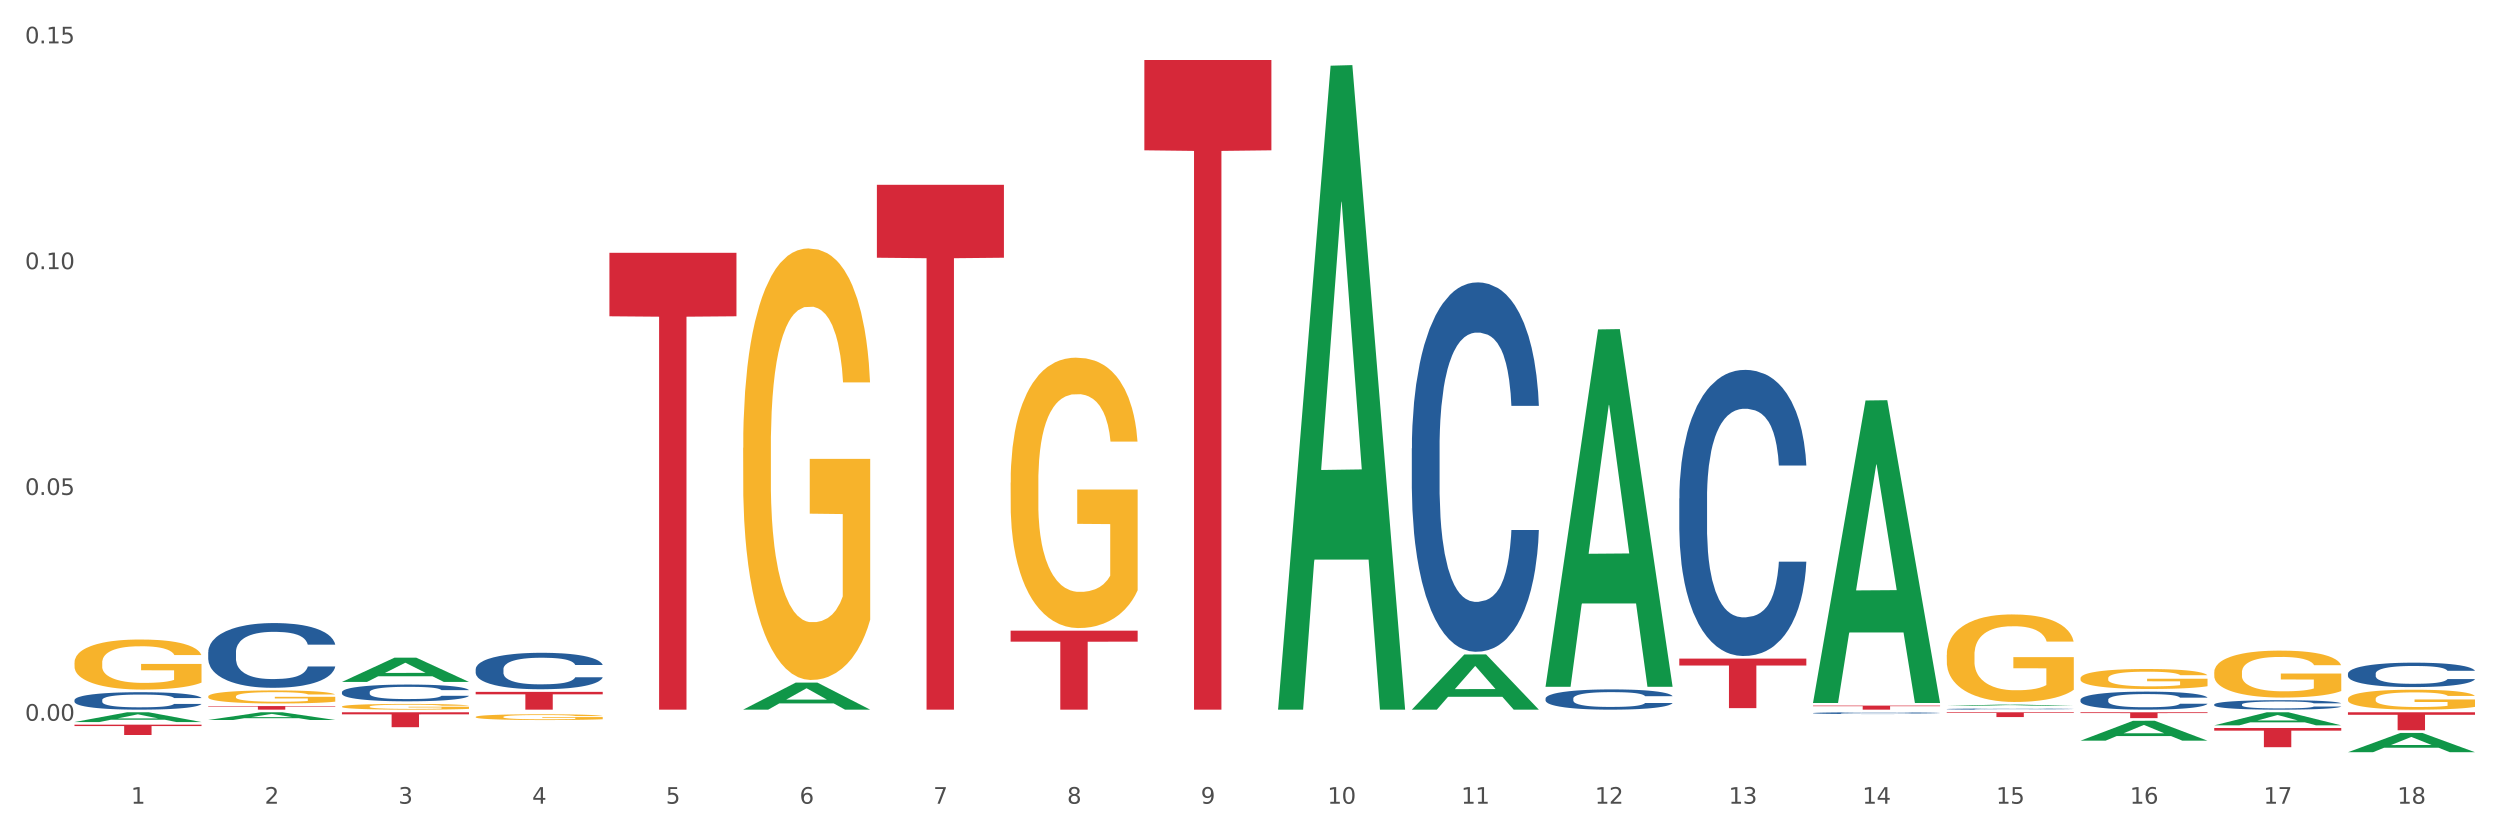 <?xml version="1.0" encoding="utf-8" standalone="no"?>
<!DOCTYPE svg PUBLIC "-//W3C//DTD SVG 1.1//EN"
  "http://www.w3.org/Graphics/SVG/1.1/DTD/svg11.dtd">
<svg xmlns:xlink="http://www.w3.org/1999/xlink" width="1080pt" height="360pt" viewBox="0 0 1080 360" xmlns="http://www.w3.org/2000/svg" version="1.1">
 <rect x="0" y="0" width="1080" height="360" fill="#333333" stroke="none"/>
 <defs>
  <style type="text/css">*{stroke-linejoin: round; stroke-linecap: butt}</style>
 </defs>
 <g id="figure_1">
  <g id="patch_1">
   <path d="M 0 360 
L 1080 360 
L 1080 0 
L 0 0 
z
" style="fill: #ffffff; stroke: #ffffff; stroke-linejoin: miter"/>
  </g>
  <g id="axes_1">
   <g id="matplotlib.axis_1">
    <g id="xtick_1">
     <g id="text_1">
      <!-- 1 -->
      <g style="fill: #4d4d4d" transform="translate(56.563 347.204) scale(0.096 -0.096)">
       <defs>
        <path id="DejaVuSans-31" d="M 794 531 
L 1825 531 
L 1825 4091 
L 703 3866 
L 703 4441 
L 1819 4666 
L 2450 4666 
L 2450 531 
L 3481 531 
L 3481 0 
L 794 0 
L 794 531 
z
" transform="scale(0.016)"/>
       </defs>
       <use xlink:href="#DejaVuSans-31"/>
      </g>
     </g>
    </g>
    <g id="xtick_2">
     <g id="text_2">
      <!-- 2 -->
      <g style="fill: #4d4d4d" transform="translate(114.336 347.204) scale(0.096 -0.096)">
       <defs>
        <path id="DejaVuSans-32" d="M 1228 531 
L 3431 531 
L 3431 0 
L 469 0 
L 469 531 
Q 828 903 1448 1529 
Q 2069 2156 2228 2338 
Q 2531 2678 2651 2914 
Q 2772 3150 2772 3378 
Q 2772 3750 2511 3984 
Q 2250 4219 1831 4219 
Q 1534 4219 1204 4116 
Q 875 4013 500 3803 
L 500 4441 
Q 881 4594 1212 4672 
Q 1544 4750 1819 4750 
Q 2544 4750 2975 4387 
Q 3406 4025 3406 3419 
Q 3406 3131 3298 2873 
Q 3191 2616 2906 2266 
Q 2828 2175 2409 1742 
Q 1991 1309 1228 531 
z
" transform="scale(0.016)"/>
       </defs>
       <use xlink:href="#DejaVuSans-32"/>
      </g>
     </g>
    </g>
    <g id="xtick_3">
     <g id="text_3">
      <!-- 3 -->
      <g style="fill: #4d4d4d" transform="translate(172.109 347.204) scale(0.096 -0.096)">
       <defs>
        <path id="DejaVuSans-33" d="M 2597 2516 
Q 3050 2419 3304 2112 
Q 3559 1806 3559 1356 
Q 3559 666 3084 287 
Q 2609 -91 1734 -91 
Q 1441 -91 1130 -33 
Q 819 25 488 141 
L 488 750 
Q 750 597 1062 519 
Q 1375 441 1716 441 
Q 2309 441 2620 675 
Q 2931 909 2931 1356 
Q 2931 1769 2642 2001 
Q 2353 2234 1838 2234 
L 1294 2234 
L 1294 2753 
L 1863 2753 
Q 2328 2753 2575 2939 
Q 2822 3125 2822 3475 
Q 2822 3834 2567 4026 
Q 2313 4219 1838 4219 
Q 1578 4219 1281 4162 
Q 984 4106 628 3988 
L 628 4550 
Q 988 4650 1302 4700 
Q 1616 4750 1894 4750 
Q 2613 4750 3031 4423 
Q 3450 4097 3450 3541 
Q 3450 3153 3228 2886 
Q 3006 2619 2597 2516 
z
" transform="scale(0.016)"/>
       </defs>
       <use xlink:href="#DejaVuSans-33"/>
      </g>
     </g>
    </g>
    <g id="xtick_4">
     <g id="text_4">
      <!-- 4 -->
      <g style="fill: #4d4d4d" transform="translate(229.882 347.204) scale(0.096 -0.096)">
       <defs>
        <path id="DejaVuSans-34" d="M 2419 4116 
L 825 1625 
L 2419 1625 
L 2419 4116 
z
M 2253 4666 
L 3047 4666 
L 3047 1625 
L 3713 1625 
L 3713 1100 
L 3047 1100 
L 3047 0 
L 2419 0 
L 2419 1100 
L 313 1100 
L 313 1709 
L 2253 4666 
z
" transform="scale(0.016)"/>
       </defs>
       <use xlink:href="#DejaVuSans-34"/>
      </g>
     </g>
    </g>
    <g id="xtick_5">
     <g id="text_5">
      <!-- 5 -->
      <g style="fill: #4d4d4d" transform="translate(287.655 347.204) scale(0.096 -0.096)">
       <defs>
        <path id="DejaVuSans-35" d="M 691 4666 
L 3169 4666 
L 3169 4134 
L 1269 4134 
L 1269 2991 
Q 1406 3038 1543 3061 
Q 1681 3084 1819 3084 
Q 2600 3084 3056 2656 
Q 3513 2228 3513 1497 
Q 3513 744 3044 326 
Q 2575 -91 1722 -91 
Q 1428 -91 1123 -41 
Q 819 9 494 109 
L 494 744 
Q 775 591 1075 516 
Q 1375 441 1709 441 
Q 2250 441 2565 725 
Q 2881 1009 2881 1497 
Q 2881 1984 2565 2268 
Q 2250 2553 1709 2553 
Q 1456 2553 1204 2497 
Q 953 2441 691 2322 
L 691 4666 
z
" transform="scale(0.016)"/>
       </defs>
       <use xlink:href="#DejaVuSans-35"/>
      </g>
     </g>
    </g>
    <g id="xtick_6">
     <g id="text_6">
      <!-- 6 -->
      <g style="fill: #4d4d4d" transform="translate(345.428 347.204) scale(0.096 -0.096)">
       <defs>
        <path id="DejaVuSans-36" d="M 2113 2584 
Q 1688 2584 1439 2293 
Q 1191 2003 1191 1497 
Q 1191 994 1439 701 
Q 1688 409 2113 409 
Q 2538 409 2786 701 
Q 3034 994 3034 1497 
Q 3034 2003 2786 2293 
Q 2538 2584 2113 2584 
z
M 3366 4563 
L 3366 3988 
Q 3128 4100 2886 4159 
Q 2644 4219 2406 4219 
Q 1781 4219 1451 3797 
Q 1122 3375 1075 2522 
Q 1259 2794 1537 2939 
Q 1816 3084 2150 3084 
Q 2853 3084 3261 2657 
Q 3669 2231 3669 1497 
Q 3669 778 3244 343 
Q 2819 -91 2113 -91 
Q 1303 -91 875 529 
Q 447 1150 447 2328 
Q 447 3434 972 4092 
Q 1497 4750 2381 4750 
Q 2619 4750 2861 4703 
Q 3103 4656 3366 4563 
z
" transform="scale(0.016)"/>
       </defs>
       <use xlink:href="#DejaVuSans-36"/>
      </g>
     </g>
    </g>
    <g id="xtick_7">
     <g id="text_7">
      <!-- 7 -->
      <g style="fill: #4d4d4d" transform="translate(403.201 347.204) scale(0.096 -0.096)">
       <defs>
        <path id="DejaVuSans-37" d="M 525 4666 
L 3525 4666 
L 3525 4397 
L 1831 0 
L 1172 0 
L 2766 4134 
L 525 4134 
L 525 4666 
z
" transform="scale(0.016)"/>
       </defs>
       <use xlink:href="#DejaVuSans-37"/>
      </g>
     </g>
    </g>
    <g id="xtick_8">
     <g id="text_8">
      <!-- 8 -->
      <g style="fill: #4d4d4d" transform="translate(460.974 347.204) scale(0.096 -0.096)">
       <defs>
        <path id="DejaVuSans-38" d="M 2034 2216 
Q 1584 2216 1326 1975 
Q 1069 1734 1069 1313 
Q 1069 891 1326 650 
Q 1584 409 2034 409 
Q 2484 409 2743 651 
Q 3003 894 3003 1313 
Q 3003 1734 2745 1975 
Q 2488 2216 2034 2216 
z
M 1403 2484 
Q 997 2584 770 2862 
Q 544 3141 544 3541 
Q 544 4100 942 4425 
Q 1341 4750 2034 4750 
Q 2731 4750 3128 4425 
Q 3525 4100 3525 3541 
Q 3525 3141 3298 2862 
Q 3072 2584 2669 2484 
Q 3125 2378 3379 2068 
Q 3634 1759 3634 1313 
Q 3634 634 3220 271 
Q 2806 -91 2034 -91 
Q 1263 -91 848 271 
Q 434 634 434 1313 
Q 434 1759 690 2068 
Q 947 2378 1403 2484 
z
M 1172 3481 
Q 1172 3119 1398 2916 
Q 1625 2713 2034 2713 
Q 2441 2713 2670 2916 
Q 2900 3119 2900 3481 
Q 2900 3844 2670 4047 
Q 2441 4250 2034 4250 
Q 1625 4250 1398 4047 
Q 1172 3844 1172 3481 
z
" transform="scale(0.016)"/>
       </defs>
       <use xlink:href="#DejaVuSans-38"/>
      </g>
     </g>
    </g>
    <g id="xtick_9">
     <g id="text_9">
      <!-- 9 -->
      <g style="fill: #4d4d4d" transform="translate(518.747 347.204) scale(0.096 -0.096)">
       <defs>
        <path id="DejaVuSans-39" d="M 703 97 
L 703 672 
Q 941 559 1184 500 
Q 1428 441 1663 441 
Q 2288 441 2617 861 
Q 2947 1281 2994 2138 
Q 2813 1869 2534 1725 
Q 2256 1581 1919 1581 
Q 1219 1581 811 2004 
Q 403 2428 403 3163 
Q 403 3881 828 4315 
Q 1253 4750 1959 4750 
Q 2769 4750 3195 4129 
Q 3622 3509 3622 2328 
Q 3622 1225 3098 567 
Q 2575 -91 1691 -91 
Q 1453 -91 1209 -44 
Q 966 3 703 97 
z
M 1959 2075 
Q 2384 2075 2632 2365 
Q 2881 2656 2881 3163 
Q 2881 3666 2632 3958 
Q 2384 4250 1959 4250 
Q 1534 4250 1286 3958 
Q 1038 3666 1038 3163 
Q 1038 2656 1286 2365 
Q 1534 2075 1959 2075 
z
" transform="scale(0.016)"/>
       </defs>
       <use xlink:href="#DejaVuSans-39"/>
      </g>
     </g>
    </g>
    <g id="xtick_10">
     <g id="text_10">
      <!-- 10 -->
      <g style="fill: #4d4d4d" transform="translate(573.466 347.204) scale(0.096 -0.096)">
       <defs>
        <path id="DejaVuSans-30" d="M 2034 4250 
Q 1547 4250 1301 3770 
Q 1056 3291 1056 2328 
Q 1056 1369 1301 889 
Q 1547 409 2034 409 
Q 2525 409 2770 889 
Q 3016 1369 3016 2328 
Q 3016 3291 2770 3770 
Q 2525 4250 2034 4250 
z
M 2034 4750 
Q 2819 4750 3233 4129 
Q 3647 3509 3647 2328 
Q 3647 1150 3233 529 
Q 2819 -91 2034 -91 
Q 1250 -91 836 529 
Q 422 1150 422 2328 
Q 422 3509 836 4129 
Q 1250 4750 2034 4750 
z
" transform="scale(0.016)"/>
       </defs>
       <use xlink:href="#DejaVuSans-31"/>
       <use xlink:href="#DejaVuSans-30" transform="translate(63.623 0)"/>
      </g>
     </g>
    </g>
    <g id="xtick_11">
     <g id="text_11">
      <!-- 11 -->
      <g style="fill: #4d4d4d" transform="translate(631.239 347.204) scale(0.096 -0.096)">
       <use xlink:href="#DejaVuSans-31"/>
       <use xlink:href="#DejaVuSans-31" transform="translate(63.623 0)"/>
      </g>
     </g>
    </g>
    <g id="xtick_12">
     <g id="text_12">
      <!-- 12 -->
      <g style="fill: #4d4d4d" transform="translate(689.012 347.204) scale(0.096 -0.096)">
       <use xlink:href="#DejaVuSans-31"/>
       <use xlink:href="#DejaVuSans-32" transform="translate(63.623 0)"/>
      </g>
     </g>
    </g>
    <g id="xtick_13">
     <g id="text_13">
      <!-- 13 -->
      <g style="fill: #4d4d4d" transform="translate(746.785 347.204) scale(0.096 -0.096)">
       <use xlink:href="#DejaVuSans-31"/>
       <use xlink:href="#DejaVuSans-33" transform="translate(63.623 0)"/>
      </g>
     </g>
    </g>
    <g id="xtick_14">
     <g id="text_14">
      <!-- 14 -->
      <g style="fill: #4d4d4d" transform="translate(804.558 347.204) scale(0.096 -0.096)">
       <use xlink:href="#DejaVuSans-31"/>
       <use xlink:href="#DejaVuSans-34" transform="translate(63.623 0)"/>
      </g>
     </g>
    </g>
    <g id="xtick_15">
     <g id="text_15">
      <!-- 15 -->
      <g style="fill: #4d4d4d" transform="translate(862.331 347.204) scale(0.096 -0.096)">
       <use xlink:href="#DejaVuSans-31"/>
       <use xlink:href="#DejaVuSans-35" transform="translate(63.623 0)"/>
      </g>
     </g>
    </g>
    <g id="xtick_16">
     <g id="text_16">
      <!-- 16 -->
      <g style="fill: #4d4d4d" transform="translate(920.104 347.204) scale(0.096 -0.096)">
       <use xlink:href="#DejaVuSans-31"/>
       <use xlink:href="#DejaVuSans-36" transform="translate(63.623 0)"/>
      </g>
     </g>
    </g>
    <g id="xtick_17">
     <g id="text_17">
      <!-- 17 -->
      <g style="fill: #4d4d4d" transform="translate(977.877 347.204) scale(0.096 -0.096)">
       <use xlink:href="#DejaVuSans-31"/>
       <use xlink:href="#DejaVuSans-37" transform="translate(63.623 0)"/>
      </g>
     </g>
    </g>
    <g id="xtick_18">
     <g id="text_18">
      <!-- 18 -->
      <g style="fill: #4d4d4d" transform="translate(1035.65 347.204) scale(0.096 -0.096)">
       <use xlink:href="#DejaVuSans-31"/>
       <use xlink:href="#DejaVuSans-38" transform="translate(63.623 0)"/>
      </g>
     </g>
    </g>
    <g id="xtick_19"/>
    <g id="xtick_20"/>
    <g id="xtick_21"/>
    <g id="xtick_22"/>
    <g id="xtick_23"/>
    <g id="xtick_24"/>
    <g id="xtick_25"/>
    <g id="xtick_26"/>
    <g id="xtick_27"/>
    <g id="xtick_28"/>
    <g id="xtick_29"/>
    <g id="xtick_30"/>
    <g id="xtick_31"/>
    <g id="xtick_32"/>
    <g id="xtick_33"/>
    <g id="xtick_34"/>
    <g id="xtick_35"/>
   </g>
   <g id="matplotlib.axis_2">
    <g id="ytick_1">
     <g id="text_19">
      <!-- 0.00 -->
      <g style="fill: #4d4d4d" transform="translate(10.8 311.352) scale(0.096 -0.096)">
       <defs>
        <path id="DejaVuSans-2e" d="M 684 794 
L 1344 794 
L 1344 0 
L 684 0 
L 684 794 
z
" transform="scale(0.016)"/>
       </defs>
       <use xlink:href="#DejaVuSans-30"/>
       <use xlink:href="#DejaVuSans-2e" transform="translate(63.623 0)"/>
       <use xlink:href="#DejaVuSans-30" transform="translate(95.41 0)"/>
       <use xlink:href="#DejaVuSans-30" transform="translate(159.033 0)"/>
      </g>
     </g>
    </g>
    <g id="ytick_2">
     <g id="text_20">
      <!-- 0.05 -->
      <g style="fill: #4d4d4d" transform="translate(10.8 213.815) scale(0.096 -0.096)">
       <use xlink:href="#DejaVuSans-30"/>
       <use xlink:href="#DejaVuSans-2e" transform="translate(63.623 0)"/>
       <use xlink:href="#DejaVuSans-30" transform="translate(95.41 0)"/>
       <use xlink:href="#DejaVuSans-35" transform="translate(159.033 0)"/>
      </g>
     </g>
    </g>
    <g id="ytick_3">
     <g id="text_21">
      <!-- 0.10 -->
      <g style="fill: #4d4d4d" transform="translate(10.8 116.278) scale(0.096 -0.096)">
       <use xlink:href="#DejaVuSans-30"/>
       <use xlink:href="#DejaVuSans-2e" transform="translate(63.623 0)"/>
       <use xlink:href="#DejaVuSans-31" transform="translate(95.41 0)"/>
       <use xlink:href="#DejaVuSans-30" transform="translate(159.033 0)"/>
      </g>
     </g>
    </g>
    <g id="ytick_4">
     <g id="text_22">
      <!-- 0.15 -->
      <g style="fill: #4d4d4d" transform="translate(10.8 18.741) scale(0.096 -0.096)">
       <use xlink:href="#DejaVuSans-30"/>
       <use xlink:href="#DejaVuSans-2e" transform="translate(63.623 0)"/>
       <use xlink:href="#DejaVuSans-31" transform="translate(95.41 0)"/>
       <use xlink:href="#DejaVuSans-35" transform="translate(159.033 0)"/>
      </g>
     </g>
    </g>
    <g id="ytick_5"/>
    <g id="ytick_6"/>
    <g id="ytick_7"/>
   </g>
   <g id="PolyCollection_1">
    <path d="M 552.132 306.055 
L 552.188 305.793 
L 574.821 28.381 
L 584.214 28.119 
L 607.016 306.578 
L 596.152 306.578 
L 591.23 241.735 
L 567.862 241.735 
L 567.692 242.781 
L 562.939 306.578 
L 552.132 306.578 
L 552.132 306.055 
L 570.804 203.038 
L 588.288 202.777 
L 579.631 87.472 
L 579.517 86.949 
L 579.404 87.733 
L 570.747 202.777 
L 570.804 203.038 
L 552.132 306.055 
z
" clip-path="url(#paef06fc074)" style="fill: #109648"/>
    <path d="M 609.905 306.533 
L 609.961 306.51 
L 632.594 282.723 
L 641.987 282.701 
L 664.789 306.578 
L 653.925 306.578 
L 649.003 301.018 
L 625.635 301.018 
L 625.465 301.107 
L 620.712 306.578 
L 609.905 306.578 
L 609.905 306.533 
L 628.577 297.699 
L 646.061 297.677 
L 637.404 287.79 
L 637.29 287.745 
L 637.177 287.812 
L 628.52 297.677 
L 628.577 297.699 
L 609.905 306.533 
z
" clip-path="url(#paef06fc074)" style="fill: #109648"/>
    <path d="M 667.678 296.399 
L 667.734 296.253 
L 690.367 142.31 
L 699.76 142.165 
L 722.562 296.689 
L 711.698 296.689 
L 706.776 260.706 
L 683.408 260.706 
L 683.238 261.286 
L 678.485 296.689 
L 667.678 296.689 
L 667.678 296.399 
L 686.35 239.232 
L 703.834 239.087 
L 695.177 175.101 
L 695.063 174.811 
L 694.95 175.246 
L 686.293 239.087 
L 686.35 239.232 
L 667.678 296.399 
z
" clip-path="url(#paef06fc074)" style="fill: #109648"/>
    <path d="M 783.224 303.447 
L 783.28 303.324 
L 805.913 173.008 
L 815.306 172.885 
L 838.108 303.693 
L 827.244 303.693 
L 822.322 273.232 
L 798.953 273.232 
L 798.784 273.723 
L 794.031 303.693 
L 783.224 303.693 
L 783.224 303.447 
L 801.896 255.054 
L 819.38 254.931 
L 810.722 200.766 
L 810.609 200.52 
L 810.496 200.889 
L 801.839 254.931 
L 801.896 255.054 
L 783.224 303.447 
z
" clip-path="url(#paef06fc074)" style="fill: #109648"/>
    <path d="M 840.997 304.964 
L 841.053 304.963 
L 863.686 304.385 
L 873.079 304.385 
L 895.881 304.965 
L 885.017 304.965 
L 880.095 304.83 
L 856.726 304.83 
L 856.557 304.832 
L 851.804 304.965 
L 840.997 304.965 
L 840.997 304.964 
L 859.669 304.749 
L 877.152 304.749 
L 868.495 304.508 
L 868.382 304.507 
L 868.269 304.509 
L 859.612 304.749 
L 859.669 304.749 
L 840.997 304.964 
z
" clip-path="url(#paef06fc074)" style="fill: #109648"/>
    <path d="M 898.77 319.965 
L 898.826 319.957 
L 921.459 311.376 
L 930.852 311.368 
L 953.654 319.982 
L 942.79 319.982 
L 937.868 317.976 
L 914.499 317.976 
L 914.33 318.008 
L 909.577 319.982 
L 898.77 319.982 
L 898.77 319.965 
L 917.442 316.779 
L 934.925 316.771 
L 926.268 313.204 
L 926.155 313.188 
L 926.042 313.212 
L 917.385 316.771 
L 917.442 316.779 
L 898.77 319.965 
z
" clip-path="url(#paef06fc074)" style="fill: #109648"/>
    <path d="M 956.543 313.344 
L 956.599 313.339 
L 979.232 307.71 
L 988.625 307.705 
L 1011.427 313.355 
L 1000.563 313.355 
L 995.641 312.039 
L 972.272 312.039 
L 972.103 312.061 
L 967.35 313.355 
L 956.543 313.355 
L 956.543 313.344 
L 975.215 311.254 
L 992.698 311.249 
L 984.041 308.909 
L 983.928 308.899 
L 983.815 308.914 
L 975.158 311.249 
L 975.215 311.254 
L 956.543 313.344 
z
" clip-path="url(#paef06fc074)" style="fill: #109648"/>
    <path d="M 1014.316 324.942 
L 1014.372 324.934 
L 1037.005 316.623 
L 1046.398 316.615 
L 1069.2 324.958 
L 1058.336 324.958 
L 1053.414 323.015 
L 1030.045 323.015 
L 1029.876 323.046 
L 1025.123 324.958 
L 1014.316 324.958 
L 1014.316 324.942 
L 1032.988 321.856 
L 1050.471 321.848 
L 1041.814 318.393 
L 1041.701 318.377 
L 1041.588 318.401 
L 1032.931 321.848 
L 1032.988 321.856 
L 1014.316 324.942 
z
" clip-path="url(#paef06fc074)" style="fill: #109648"/>
    <path d="M 840.997 282.91 
L 841.062 282.876 
L 841.062 281.632 
L 841.191 280.561 
L 841.839 277.97 
L 842.811 275.828 
L 843.524 274.688 
L 844.237 273.755 
L 845.079 272.823 
L 846.116 271.855 
L 847.995 270.439 
L 849.161 269.714 
L 850.587 268.954 
L 853.179 267.848 
L 855.058 267.226 
L 857.002 266.708 
L 860.177 266.086 
L 862.251 265.81 
L 864.454 265.603 
L 867.111 265.464 
L 869.119 265.43 
L 873.526 265.534 
L 877.284 265.844 
L 879.098 266.086 
L 881.431 266.501 
L 882.662 266.777 
L 884.671 267.33 
L 886.744 268.055 
L 888.17 268.677 
L 890.308 269.852 
L 891.928 271.026 
L 893.419 272.477 
L 894.196 273.479 
L 894.779 274.412 
L 895.298 275.483 
L 895.816 277.176 
L 884.153 277.176 
L 883.699 275.966 
L 882.986 274.826 
L 881.949 273.721 
L 881.042 273.03 
L 879.487 272.166 
L 878.061 271.614 
L 876.571 271.199 
L 874.757 270.854 
L 873.331 270.681 
L 871.322 270.543 
L 867.37 270.577 
L 864.713 270.854 
L 862.899 271.199 
L 861.732 271.51 
L 860.695 271.855 
L 859.529 272.339 
L 858.168 273.065 
L 857.196 273.721 
L 856.224 274.55 
L 855.447 275.379 
L 854.734 276.346 
L 854.151 277.383 
L 853.697 278.454 
L 853.308 279.766 
L 852.984 281.943 
L 852.984 286.676 
L 853.114 287.747 
L 853.438 289.163 
L 853.827 290.234 
L 854.475 291.512 
L 855.058 292.376 
L 856.16 293.619 
L 857.391 294.656 
L 858.363 295.312 
L 859.335 295.865 
L 861.019 296.625 
L 862.899 297.247 
L 864.519 297.627 
L 866.722 297.972 
L 868.212 298.11 
L 869.508 298.179 
L 872.683 298.179 
L 874.951 298.076 
L 877.478 297.834 
L 879.422 297.523 
L 881.042 297.143 
L 882.857 296.521 
L 884.023 295.934 
L 884.023 288.714 
L 869.767 288.679 
L 869.767 283.877 
L 895.881 283.877 
L 895.881 297.972 
L 894.779 298.698 
L 893.548 299.354 
L 892.252 299.941 
L 890.308 300.667 
L 887.976 301.358 
L 885.902 301.841 
L 883.699 302.256 
L 881.107 302.636 
L 877.737 302.981 
L 875.664 303.119 
L 873.072 303.223 
L 870.026 303.258 
L 867.37 303.189 
L 864.778 303.016 
L 862.056 302.705 
L 859.4 302.256 
L 857.391 301.807 
L 855.382 301.254 
L 853.244 300.528 
L 851.559 299.838 
L 850.263 299.216 
L 848.837 298.421 
L 847.282 297.385 
L 846.116 296.452 
L 845.079 295.485 
L 843.977 294.241 
L 843.2 293.17 
L 842.422 291.823 
L 841.969 290.821 
L 841.45 289.267 
L 841.062 287.09 
L 840.997 282.91 
z
" clip-path="url(#paef06fc074)" style="fill: #f7b32b"/>
    <path d="M 898.77 293.002 
L 898.835 292.994 
L 898.835 292.71 
L 898.964 292.465 
L 899.612 291.872 
L 900.584 291.383 
L 901.297 291.122 
L 902.01 290.909 
L 902.852 290.695 
L 903.889 290.474 
L 905.768 290.15 
L 906.934 289.984 
L 908.36 289.811 
L 910.952 289.558 
L 912.831 289.416 
L 914.775 289.297 
L 917.95 289.155 
L 920.024 289.092 
L 922.227 289.044 
L 924.884 289.013 
L 926.892 289.005 
L 931.299 289.029 
L 935.057 289.1 
L 936.871 289.155 
L 939.204 289.25 
L 940.435 289.313 
L 942.444 289.439 
L 944.517 289.605 
L 945.943 289.747 
L 948.081 290.016 
L 949.701 290.285 
L 951.192 290.616 
L 951.969 290.845 
L 952.552 291.059 
L 953.071 291.304 
L 953.589 291.691 
L 941.926 291.691 
L 941.472 291.414 
L 940.759 291.153 
L 939.722 290.901 
L 938.815 290.743 
L 937.26 290.545 
L 935.834 290.419 
L 934.344 290.324 
L 932.53 290.245 
L 931.104 290.206 
L 929.095 290.174 
L 925.143 290.182 
L 922.486 290.245 
L 920.672 290.324 
L 919.505 290.395 
L 918.468 290.474 
L 917.302 290.585 
L 915.941 290.751 
L 914.969 290.901 
L 913.997 291.09 
L 913.22 291.28 
L 912.507 291.501 
L 911.924 291.738 
L 911.47 291.983 
L 911.081 292.283 
L 910.757 292.781 
L 910.757 293.863 
L 910.887 294.108 
L 911.211 294.432 
L 911.6 294.677 
L 912.248 294.969 
L 912.831 295.166 
L 913.933 295.451 
L 915.164 295.688 
L 916.136 295.838 
L 917.108 295.964 
L 918.792 296.138 
L 920.672 296.28 
L 922.292 296.367 
L 924.495 296.446 
L 925.985 296.478 
L 927.281 296.493 
L 930.456 296.493 
L 932.724 296.47 
L 935.251 296.414 
L 937.195 296.343 
L 938.815 296.257 
L 940.63 296.114 
L 941.796 295.98 
L 941.796 294.329 
L 927.54 294.321 
L 927.54 293.223 
L 953.654 293.223 
L 953.654 296.446 
L 952.552 296.612 
L 951.321 296.762 
L 950.025 296.896 
L 948.081 297.062 
L 945.749 297.22 
L 943.675 297.331 
L 941.472 297.426 
L 938.88 297.513 
L 935.51 297.592 
L 933.437 297.623 
L 930.845 297.647 
L 927.799 297.655 
L 925.143 297.639 
L 922.551 297.599 
L 919.829 297.528 
L 917.172 297.426 
L 915.164 297.323 
L 913.155 297.197 
L 911.017 297.031 
L 909.332 296.873 
L 908.036 296.73 
L 906.61 296.549 
L 905.055 296.312 
L 903.889 296.099 
L 902.852 295.877 
L 901.75 295.593 
L 900.973 295.348 
L 900.195 295.04 
L 899.742 294.811 
L 899.223 294.455 
L 898.835 293.958 
L 898.77 293.002 
z
" clip-path="url(#paef06fc074)" style="fill: #f7b32b"/>
    <path d="M 436.586 208.49 
L 436.651 208.383 
L 436.651 204.542 
L 436.78 201.235 
L 437.428 193.234 
L 438.4 186.619 
L 439.113 183.099 
L 439.826 180.218 
L 440.668 177.338 
L 441.705 174.351 
L 443.584 169.976 
L 444.75 167.736 
L 446.176 165.389 
L 448.768 161.975 
L 450.647 160.055 
L 452.591 158.455 
L 455.766 156.534 
L 457.84 155.681 
L 460.043 155.041 
L 462.7 154.614 
L 464.708 154.507 
L 469.115 154.827 
L 472.873 155.787 
L 474.687 156.534 
L 477.02 157.814 
L 478.251 158.668 
L 480.26 160.375 
L 482.334 162.615 
L 483.759 164.536 
L 485.898 168.163 
L 487.517 171.79 
L 489.008 176.271 
L 489.785 179.365 
L 490.369 182.245 
L 490.887 185.552 
L 491.405 190.78 
L 479.742 190.78 
L 479.288 187.046 
L 478.575 183.525 
L 477.539 180.112 
L 476.631 177.978 
L 475.076 175.311 
L 473.651 173.604 
L 472.16 172.324 
L 470.346 171.257 
L 468.92 170.723 
L 466.912 170.297 
L 462.959 170.403 
L 460.302 171.257 
L 458.488 172.324 
L 457.321 173.284 
L 456.285 174.351 
L 455.118 175.844 
L 453.757 178.085 
L 452.785 180.112 
L 451.814 182.672 
L 451.036 185.232 
L 450.323 188.22 
L 449.74 191.42 
L 449.286 194.727 
L 448.898 198.781 
L 448.574 205.502 
L 448.574 220.118 
L 448.703 223.426 
L 449.027 227.8 
L 449.416 231.107 
L 450.064 235.054 
L 450.647 237.721 
L 451.749 241.562 
L 452.98 244.762 
L 453.952 246.789 
L 454.924 248.496 
L 456.609 250.843 
L 458.488 252.764 
L 460.108 253.937 
L 462.311 255.004 
L 463.801 255.431 
L 465.097 255.644 
L 468.272 255.644 
L 470.54 255.324 
L 473.067 254.577 
L 475.011 253.617 
L 476.631 252.444 
L 478.446 250.523 
L 479.612 248.71 
L 479.612 226.413 
L 465.356 226.306 
L 465.356 211.477 
L 491.47 211.477 
L 491.47 255.004 
L 490.369 257.245 
L 489.137 259.272 
L 487.841 261.085 
L 485.898 263.326 
L 483.565 265.459 
L 481.491 266.953 
L 479.288 268.233 
L 476.696 269.407 
L 473.327 270.473 
L 471.253 270.9 
L 468.661 271.22 
L 465.616 271.327 
L 462.959 271.114 
L 460.367 270.58 
L 457.645 269.62 
L 454.989 268.233 
L 452.98 266.846 
L 450.971 265.139 
L 448.833 262.899 
L 447.148 260.765 
L 445.852 258.845 
L 444.426 256.391 
L 442.871 253.191 
L 441.705 250.31 
L 440.668 247.323 
L 439.567 243.482 
L 438.789 240.175 
L 438.011 236.014 
L 437.558 232.92 
L 437.039 228.12 
L 436.651 221.399 
L 436.586 208.49 
z
" clip-path="url(#paef06fc074)" style="fill: #f7b32b"/>
    <path d="M 321.04 193.47 
L 321.105 193.3 
L 321.105 187.17 
L 321.234 181.892 
L 321.882 169.122 
L 322.854 158.565 
L 323.567 152.946 
L 324.28 148.349 
L 325.122 143.752 
L 326.159 138.984 
L 328.038 132.003 
L 329.205 128.427 
L 330.63 124.682 
L 333.222 119.233 
L 335.101 116.168 
L 337.045 113.614 
L 340.22 110.549 
L 342.294 109.187 
L 344.497 108.165 
L 347.154 107.484 
L 349.162 107.314 
L 353.569 107.825 
L 357.327 109.357 
L 359.141 110.549 
L 361.474 112.592 
L 362.705 113.955 
L 364.714 116.679 
L 366.788 120.255 
L 368.213 123.319 
L 370.352 129.109 
L 371.972 134.898 
L 373.462 142.049 
L 374.239 146.987 
L 374.823 151.584 
L 375.341 156.862 
L 375.859 165.206 
L 364.196 165.206 
L 363.742 159.246 
L 363.029 153.627 
L 361.993 148.179 
L 361.085 144.773 
L 359.53 140.517 
L 358.105 137.792 
L 356.614 135.749 
L 354.8 134.046 
L 353.374 133.195 
L 351.366 132.514 
L 347.413 132.684 
L 344.756 134.046 
L 342.942 135.749 
L 341.775 137.281 
L 340.739 138.984 
L 339.572 141.368 
L 338.212 144.944 
L 337.24 148.179 
L 336.268 152.265 
L 335.49 156.352 
L 334.777 161.119 
L 334.194 166.227 
L 333.74 171.506 
L 333.352 177.976 
L 333.028 188.703 
L 333.028 212.03 
L 333.157 217.308 
L 333.481 224.289 
L 333.87 229.567 
L 334.518 235.867 
L 335.101 240.124 
L 336.203 246.254 
L 337.434 251.362 
L 338.406 254.597 
L 339.378 257.321 
L 341.063 261.067 
L 342.942 264.132 
L 344.562 266.005 
L 346.765 267.708 
L 348.255 268.389 
L 349.551 268.729 
L 352.726 268.729 
L 354.994 268.219 
L 357.521 267.027 
L 359.465 265.494 
L 361.085 263.621 
L 362.9 260.556 
L 364.066 257.662 
L 364.066 222.076 
L 349.81 221.905 
L 349.81 198.238 
L 375.924 198.238 
L 375.924 267.708 
L 374.823 271.283 
L 373.591 274.518 
L 372.296 277.413 
L 370.352 280.989 
L 368.019 284.394 
L 365.945 286.778 
L 363.742 288.821 
L 361.15 290.694 
L 357.781 292.397 
L 355.707 293.078 
L 353.115 293.589 
L 350.07 293.759 
L 347.413 293.418 
L 344.821 292.567 
L 342.099 291.035 
L 339.443 288.821 
L 337.434 286.608 
L 335.425 283.883 
L 333.287 280.308 
L 331.602 276.902 
L 330.306 273.837 
L 328.881 269.921 
L 327.325 264.813 
L 326.159 260.216 
L 325.122 255.448 
L 324.021 249.319 
L 323.243 244.04 
L 322.465 237.4 
L 322.012 232.462 
L 321.493 224.8 
L 321.105 214.073 
L 321.04 193.47 
z
" clip-path="url(#paef06fc074)" style="fill: #f7b32b"/>
    <path d="M 147.721 305.243 
L 147.786 305.241 
L 147.786 305.159 
L 147.915 305.089 
L 148.563 304.919 
L 149.535 304.779 
L 150.248 304.704 
L 150.961 304.643 
L 151.803 304.582 
L 152.84 304.518 
L 154.719 304.425 
L 155.886 304.378 
L 157.311 304.328 
L 159.903 304.255 
L 161.782 304.215 
L 163.726 304.181 
L 166.901 304.14 
L 168.975 304.122 
L 171.178 304.108 
L 173.835 304.099 
L 175.844 304.097 
L 180.25 304.104 
L 184.008 304.124 
L 185.822 304.14 
L 188.155 304.167 
L 189.386 304.185 
L 191.395 304.221 
L 193.469 304.269 
L 194.894 304.31 
L 197.033 304.387 
L 198.653 304.464 
L 200.143 304.559 
L 200.921 304.625 
L 201.504 304.686 
L 202.022 304.756 
L 202.54 304.867 
L 190.877 304.867 
L 190.423 304.788 
L 189.71 304.713 
L 188.674 304.641 
L 187.766 304.595 
L 186.211 304.539 
L 184.786 304.502 
L 183.295 304.475 
L 181.481 304.453 
L 180.055 304.441 
L 178.047 304.432 
L 174.094 304.434 
L 171.437 304.453 
L 169.623 304.475 
L 168.456 304.496 
L 167.42 304.518 
L 166.253 304.55 
L 164.893 304.598 
L 163.921 304.641 
L 162.949 304.695 
L 162.171 304.749 
L 161.458 304.813 
L 160.875 304.881 
L 160.421 304.951 
L 160.033 305.037 
L 159.709 305.18 
L 159.709 305.49 
L 159.838 305.56 
L 160.162 305.653 
L 160.551 305.724 
L 161.199 305.807 
L 161.782 305.864 
L 162.884 305.946 
L 164.115 306.014 
L 165.087 306.057 
L 166.059 306.093 
L 167.744 306.143 
L 169.623 306.183 
L 171.243 306.208 
L 173.446 306.231 
L 174.936 306.24 
L 176.232 306.245 
L 179.407 306.245 
L 181.675 306.238 
L 184.203 306.222 
L 186.146 306.202 
L 187.766 306.177 
L 189.581 306.136 
L 190.747 306.097 
L 190.747 305.624 
L 176.491 305.622 
L 176.491 305.307 
L 202.605 305.307 
L 202.605 306.231 
L 201.504 306.279 
L 200.273 306.322 
L 198.977 306.36 
L 197.033 306.408 
L 194.7 306.453 
L 192.626 306.485 
L 190.423 306.512 
L 187.831 306.537 
L 184.462 306.56 
L 182.388 306.569 
L 179.796 306.575 
L 176.751 306.578 
L 174.094 306.573 
L 171.502 306.562 
L 168.78 306.541 
L 166.124 306.512 
L 164.115 306.483 
L 162.106 306.446 
L 159.968 306.399 
L 158.283 306.353 
L 156.987 306.313 
L 155.562 306.261 
L 154.006 306.193 
L 152.84 306.131 
L 151.803 306.068 
L 150.702 305.986 
L 149.924 305.916 
L 149.147 305.828 
L 148.693 305.762 
L 148.175 305.66 
L 147.786 305.517 
L 147.721 305.243 
z
" clip-path="url(#paef06fc074)" style="fill: #f7b32b"/>
    <path d="M 205.494 309.717 
L 205.559 309.715 
L 205.559 309.633 
L 205.688 309.562 
L 206.336 309.39 
L 207.308 309.249 
L 208.021 309.173 
L 208.734 309.111 
L 209.576 309.05 
L 210.613 308.986 
L 212.492 308.892 
L 213.659 308.844 
L 215.084 308.794 
L 217.676 308.721 
L 219.555 308.679 
L 221.499 308.645 
L 224.674 308.604 
L 226.748 308.586 
L 228.951 308.572 
L 231.608 308.563 
L 233.616 308.561 
L 238.023 308.567 
L 241.781 308.588 
L 243.595 308.604 
L 245.928 308.631 
L 247.159 308.65 
L 249.168 308.686 
L 251.242 308.734 
L 252.667 308.775 
L 254.806 308.853 
L 256.426 308.931 
L 257.916 309.027 
L 258.694 309.093 
L 259.277 309.155 
L 259.795 309.226 
L 260.313 309.338 
L 248.65 309.338 
L 248.196 309.258 
L 247.483 309.182 
L 246.447 309.109 
L 245.539 309.063 
L 243.984 309.006 
L 242.559 308.97 
L 241.068 308.942 
L 239.254 308.919 
L 237.828 308.908 
L 235.82 308.899 
L 231.867 308.901 
L 229.21 308.919 
L 227.396 308.942 
L 226.229 308.963 
L 225.193 308.986 
L 224.026 309.018 
L 222.666 309.066 
L 221.694 309.109 
L 220.722 309.164 
L 219.944 309.219 
L 219.231 309.283 
L 218.648 309.351 
L 218.194 309.422 
L 217.806 309.509 
L 217.482 309.653 
L 217.482 309.966 
L 217.611 310.037 
L 217.935 310.131 
L 218.324 310.202 
L 218.972 310.286 
L 219.555 310.343 
L 220.657 310.426 
L 221.888 310.494 
L 222.86 310.538 
L 223.832 310.574 
L 225.517 310.624 
L 227.396 310.666 
L 229.016 310.691 
L 231.219 310.714 
L 232.709 310.723 
L 234.005 310.727 
L 237.18 310.727 
L 239.448 310.72 
L 241.975 310.704 
L 243.919 310.684 
L 245.539 310.659 
L 247.354 310.618 
L 248.52 310.579 
L 248.52 310.101 
L 234.264 310.099 
L 234.264 309.781 
L 260.378 309.781 
L 260.378 310.714 
L 259.277 310.762 
L 258.046 310.805 
L 256.75 310.844 
L 254.806 310.892 
L 252.473 310.938 
L 250.399 310.97 
L 248.196 310.997 
L 245.604 311.022 
L 242.235 311.045 
L 240.161 311.054 
L 237.569 311.061 
L 234.524 311.063 
L 231.867 311.059 
L 229.275 311.047 
L 226.553 311.027 
L 223.897 310.997 
L 221.888 310.967 
L 219.879 310.931 
L 217.741 310.883 
L 216.056 310.837 
L 214.76 310.796 
L 213.335 310.743 
L 211.779 310.675 
L 210.613 310.613 
L 209.576 310.549 
L 208.475 310.467 
L 207.697 310.396 
L 206.92 310.307 
L 206.466 310.24 
L 205.948 310.138 
L 205.559 309.994 
L 205.494 309.717 
z
" clip-path="url(#paef06fc074)" style="fill: #f7b32b"/>
    <path d="M 32.175 286.265 
L 32.24 286.245 
L 32.24 285.534 
L 32.369 284.921 
L 33.017 283.439 
L 33.989 282.214 
L 34.702 281.562 
L 35.415 281.029 
L 36.257 280.495 
L 37.294 279.942 
L 39.173 279.132 
L 40.34 278.717 
L 41.765 278.282 
L 44.357 277.65 
L 46.236 277.295 
L 48.18 276.998 
L 51.355 276.643 
L 53.429 276.484 
L 55.632 276.366 
L 58.289 276.287 
L 60.298 276.267 
L 64.704 276.326 
L 68.462 276.504 
L 70.277 276.643 
L 72.609 276.88 
L 73.84 277.038 
L 75.849 277.354 
L 77.923 277.769 
L 79.348 278.124 
L 81.487 278.796 
L 83.107 279.468 
L 84.597 280.298 
L 85.375 280.871 
L 85.958 281.404 
L 86.476 282.017 
L 86.995 282.985 
L 75.331 282.985 
L 74.877 282.293 
L 74.164 281.641 
L 73.128 281.009 
L 72.22 280.614 
L 70.665 280.12 
L 69.24 279.804 
L 67.749 279.567 
L 65.935 279.369 
L 64.509 279.27 
L 62.501 279.191 
L 58.548 279.211 
L 55.891 279.369 
L 54.077 279.567 
L 52.911 279.745 
L 51.874 279.942 
L 50.707 280.219 
L 49.347 280.634 
L 48.375 281.009 
L 47.403 281.483 
L 46.625 281.957 
L 45.912 282.511 
L 45.329 283.103 
L 44.876 283.716 
L 44.487 284.467 
L 44.163 285.711 
L 44.163 288.418 
L 44.292 289.031 
L 44.616 289.841 
L 45.005 290.453 
L 45.653 291.184 
L 46.236 291.678 
L 47.338 292.389 
L 48.569 292.982 
L 49.541 293.358 
L 50.513 293.674 
L 52.198 294.108 
L 54.077 294.464 
L 55.697 294.681 
L 57.9 294.879 
L 59.39 294.958 
L 60.686 294.998 
L 63.861 294.998 
L 66.129 294.938 
L 68.657 294.8 
L 70.601 294.622 
L 72.22 294.405 
L 74.035 294.049 
L 75.201 293.713 
L 75.201 289.584 
L 60.946 289.564 
L 60.946 286.818 
L 87.059 286.818 
L 87.059 294.879 
L 85.958 295.294 
L 84.727 295.669 
L 83.431 296.005 
L 81.487 296.42 
L 79.154 296.815 
L 77.08 297.092 
L 74.877 297.329 
L 72.285 297.546 
L 68.916 297.744 
L 66.842 297.823 
L 64.25 297.882 
L 61.205 297.902 
L 58.548 297.862 
L 55.956 297.764 
L 53.235 297.586 
L 50.578 297.329 
L 48.569 297.072 
L 46.56 296.756 
L 44.422 296.341 
L 42.737 295.946 
L 41.441 295.59 
L 40.016 295.136 
L 38.46 294.543 
L 37.294 294.01 
L 36.257 293.456 
L 35.156 292.745 
L 34.378 292.133 
L 33.601 291.362 
L 33.147 290.789 
L 32.629 289.9 
L 32.24 288.655 
L 32.175 286.265 
z
" clip-path="url(#paef06fc074)" style="fill: #f7b32b"/>
    <path d="M 89.948 300.87 
L 90.013 300.865 
L 90.013 300.679 
L 90.142 300.519 
L 90.79 300.132 
L 91.762 299.813 
L 92.475 299.643 
L 93.188 299.503 
L 94.03 299.364 
L 95.067 299.22 
L 96.946 299.008 
L 98.113 298.9 
L 99.538 298.787 
L 102.13 298.622 
L 104.009 298.529 
L 105.953 298.451 
L 109.128 298.359 
L 111.202 298.317 
L 113.405 298.286 
L 116.062 298.266 
L 118.071 298.261 
L 122.477 298.276 
L 126.235 298.323 
L 128.049 298.359 
L 130.382 298.421 
L 131.613 298.462 
L 133.622 298.544 
L 135.696 298.653 
L 137.121 298.745 
L 139.26 298.921 
L 140.88 299.096 
L 142.37 299.313 
L 143.148 299.462 
L 143.731 299.601 
L 144.249 299.761 
L 144.768 300.014 
L 133.104 300.014 
L 132.65 299.833 
L 131.937 299.663 
L 130.901 299.498 
L 129.993 299.395 
L 128.438 299.266 
L 127.013 299.184 
L 125.522 299.122 
L 123.708 299.07 
L 122.282 299.044 
L 120.274 299.024 
L 116.321 299.029 
L 113.664 299.07 
L 111.85 299.122 
L 110.684 299.168 
L 109.647 299.22 
L 108.48 299.292 
L 107.12 299.4 
L 106.148 299.498 
L 105.176 299.622 
L 104.398 299.746 
L 103.685 299.89 
L 103.102 300.045 
L 102.648 300.205 
L 102.26 300.4 
L 101.936 300.725 
L 101.936 301.432 
L 102.065 301.592 
L 102.389 301.803 
L 102.778 301.963 
L 103.426 302.154 
L 104.009 302.282 
L 105.111 302.468 
L 106.342 302.623 
L 107.314 302.721 
L 108.286 302.803 
L 109.971 302.917 
L 111.85 303.009 
L 113.47 303.066 
L 115.673 303.118 
L 117.163 303.138 
L 118.459 303.149 
L 121.634 303.149 
L 123.902 303.133 
L 126.43 303.097 
L 128.373 303.051 
L 129.993 302.994 
L 131.808 302.901 
L 132.974 302.813 
L 132.974 301.736 
L 118.719 301.731 
L 118.719 301.014 
L 144.832 301.014 
L 144.832 303.118 
L 143.731 303.226 
L 142.5 303.324 
L 141.204 303.412 
L 139.26 303.52 
L 136.927 303.623 
L 134.853 303.695 
L 132.65 303.757 
L 130.058 303.814 
L 126.689 303.865 
L 124.615 303.886 
L 122.023 303.901 
L 118.978 303.907 
L 116.321 303.896 
L 113.729 303.87 
L 111.007 303.824 
L 108.351 303.757 
L 106.342 303.69 
L 104.333 303.608 
L 102.195 303.499 
L 100.51 303.396 
L 99.214 303.303 
L 97.789 303.185 
L 96.233 303.03 
L 95.067 302.891 
L 94.03 302.746 
L 92.929 302.561 
L 92.151 302.401 
L 91.374 302.2 
L 90.92 302.05 
L 90.402 301.818 
L 90.013 301.494 
L 89.948 300.87 
z
" clip-path="url(#paef06fc074)" style="fill: #f7b32b"/>
    <path d="M 956.543 290.44 
L 956.607 290.422 
L 956.607 289.755 
L 956.737 289.18 
L 957.385 287.79 
L 958.357 286.641 
L 959.07 286.029 
L 959.783 285.529 
L 960.625 285.028 
L 961.662 284.51 
L 963.541 283.75 
L 964.707 283.36 
L 966.133 282.953 
L 968.725 282.36 
L 970.604 282.026 
L 972.548 281.748 
L 975.723 281.414 
L 977.797 281.266 
L 980 281.155 
L 982.656 281.081 
L 984.665 281.062 
L 989.072 281.118 
L 992.83 281.285 
L 994.644 281.414 
L 996.977 281.637 
L 998.208 281.785 
L 1000.217 282.082 
L 1002.29 282.471 
L 1003.716 282.804 
L 1005.854 283.435 
L 1007.474 284.065 
L 1008.965 284.843 
L 1009.742 285.381 
L 1010.325 285.881 
L 1010.844 286.456 
L 1011.362 287.364 
L 999.698 287.364 
L 999.245 286.715 
L 998.532 286.103 
L 997.495 285.51 
L 996.588 285.14 
L 995.033 284.676 
L 993.607 284.38 
L 992.117 284.157 
L 990.303 283.972 
L 988.877 283.879 
L 986.868 283.805 
L 982.916 283.824 
L 980.259 283.972 
L 978.445 284.157 
L 977.278 284.324 
L 976.241 284.51 
L 975.075 284.769 
L 973.714 285.158 
L 972.742 285.51 
L 971.77 285.955 
L 970.993 286.4 
L 970.28 286.919 
L 969.697 287.475 
L 969.243 288.049 
L 968.854 288.754 
L 968.53 289.921 
L 968.53 292.46 
L 968.66 293.035 
L 968.984 293.795 
L 969.373 294.369 
L 970.021 295.055 
L 970.604 295.519 
L 971.706 296.186 
L 972.937 296.742 
L 973.909 297.094 
L 974.881 297.39 
L 976.565 297.798 
L 978.445 298.132 
L 980.065 298.336 
L 982.268 298.521 
L 983.758 298.595 
L 985.054 298.632 
L 988.229 298.632 
L 990.497 298.577 
L 993.024 298.447 
L 994.968 298.28 
L 996.588 298.076 
L 998.403 297.743 
L 999.569 297.427 
L 999.569 293.554 
L 985.313 293.535 
L 985.313 290.959 
L 1011.427 290.959 
L 1011.427 298.521 
L 1010.325 298.91 
L 1009.094 299.262 
L 1007.798 299.577 
L 1005.854 299.967 
L 1003.522 300.337 
L 1001.448 300.597 
L 999.245 300.819 
L 996.653 301.023 
L 993.283 301.208 
L 991.21 301.282 
L 988.618 301.338 
L 985.572 301.357 
L 982.916 301.32 
L 980.324 301.227 
L 977.602 301.06 
L 974.945 300.819 
L 972.937 300.578 
L 970.928 300.282 
L 968.79 299.892 
L 967.105 299.522 
L 965.809 299.188 
L 964.383 298.762 
L 962.828 298.206 
L 961.662 297.705 
L 960.625 297.187 
L 959.523 296.519 
L 958.746 295.945 
L 957.968 295.222 
L 957.515 294.684 
L 956.996 293.85 
L 956.607 292.683 
L 956.543 290.44 
z
" clip-path="url(#paef06fc074)" style="fill: #f7b32b"/>
    <path d="M 1014.316 301.939 
L 1014.38 301.931 
L 1014.38 301.647 
L 1014.51 301.403 
L 1015.158 300.813 
L 1016.13 300.324 
L 1016.843 300.064 
L 1017.556 299.852 
L 1018.398 299.639 
L 1019.435 299.419 
L 1021.314 299.096 
L 1022.48 298.93 
L 1023.906 298.757 
L 1026.498 298.505 
L 1028.377 298.363 
L 1030.321 298.245 
L 1033.496 298.103 
L 1035.57 298.04 
L 1037.773 297.993 
L 1040.429 297.962 
L 1042.438 297.954 
L 1046.845 297.977 
L 1050.603 298.048 
L 1052.417 298.103 
L 1054.75 298.198 
L 1055.981 298.261 
L 1057.99 298.387 
L 1060.063 298.552 
L 1061.489 298.694 
L 1063.627 298.962 
L 1065.247 299.23 
L 1066.738 299.56 
L 1067.515 299.789 
L 1068.098 300.001 
L 1068.617 300.246 
L 1069.135 300.631 
L 1057.471 300.631 
L 1057.018 300.356 
L 1056.305 300.096 
L 1055.268 299.844 
L 1054.361 299.686 
L 1052.806 299.489 
L 1051.38 299.363 
L 1049.89 299.269 
L 1048.076 299.19 
L 1046.65 299.151 
L 1044.641 299.119 
L 1040.689 299.127 
L 1038.032 299.19 
L 1036.218 299.269 
L 1035.051 299.34 
L 1034.014 299.419 
L 1032.848 299.529 
L 1031.487 299.694 
L 1030.515 299.844 
L 1029.543 300.033 
L 1028.766 300.222 
L 1028.053 300.442 
L 1027.47 300.679 
L 1027.016 300.923 
L 1026.627 301.222 
L 1026.303 301.718 
L 1026.303 302.797 
L 1026.433 303.041 
L 1026.757 303.364 
L 1027.146 303.609 
L 1027.794 303.9 
L 1028.377 304.097 
L 1029.479 304.38 
L 1030.71 304.617 
L 1031.682 304.766 
L 1032.654 304.892 
L 1034.338 305.066 
L 1036.218 305.207 
L 1037.838 305.294 
L 1040.041 305.373 
L 1041.531 305.404 
L 1042.827 305.42 
L 1046.002 305.42 
L 1048.27 305.396 
L 1050.797 305.341 
L 1052.741 305.27 
L 1054.361 305.184 
L 1056.176 305.042 
L 1057.342 304.908 
L 1057.342 303.262 
L 1043.086 303.254 
L 1043.086 302.159 
L 1069.2 302.159 
L 1069.2 305.373 
L 1068.098 305.538 
L 1066.867 305.688 
L 1065.571 305.822 
L 1063.627 305.987 
L 1061.295 306.145 
L 1059.221 306.255 
L 1057.018 306.349 
L 1054.426 306.436 
L 1051.056 306.515 
L 1048.983 306.546 
L 1046.391 306.57 
L 1043.345 306.578 
L 1040.689 306.562 
L 1038.097 306.523 
L 1035.375 306.452 
L 1032.718 306.349 
L 1030.71 306.247 
L 1028.701 306.121 
L 1026.563 305.956 
L 1024.878 305.798 
L 1023.582 305.656 
L 1022.156 305.475 
L 1020.601 305.239 
L 1019.435 305.026 
L 1018.398 304.806 
L 1017.296 304.522 
L 1016.519 304.278 
L 1015.741 303.971 
L 1015.288 303.742 
L 1014.769 303.388 
L 1014.38 302.892 
L 1014.316 301.939 
z
" clip-path="url(#paef06fc074)" style="fill: #f7b32b"/>
    <path d="M 321.04 306.556 
L 321.096 306.545 
L 343.729 294.897 
L 353.122 294.886 
L 375.924 306.578 
L 365.061 306.578 
L 360.138 303.855 
L 336.77 303.855 
L 336.6 303.899 
L 331.847 306.578 
L 321.04 306.578 
L 321.04 306.556 
L 339.712 302.23 
L 357.196 302.219 
L 348.539 297.378 
L 348.425 297.356 
L 348.312 297.389 
L 339.655 302.219 
L 339.712 302.23 
L 321.04 306.556 
z
" clip-path="url(#paef06fc074)" style="fill: #109648"/>
    <path d="M 147.721 294.582 
L 147.778 294.572 
L 170.41 284.115 
L 179.803 284.105 
L 202.605 294.601 
L 191.742 294.601 
L 186.819 292.157 
L 163.451 292.157 
L 163.281 292.196 
L 158.528 294.601 
L 147.721 294.601 
L 147.721 294.582 
L 166.393 290.698 
L 183.877 290.689 
L 175.22 286.342 
L 175.107 286.322 
L 174.993 286.352 
L 166.336 290.689 
L 166.393 290.698 
L 147.721 294.582 
z
" clip-path="url(#paef06fc074)" style="fill: #109648"/>
    <path d="M 783.224 304.82 
L 838.108 304.82 
L 838.108 305.064 
L 816.519 305.066 
L 816.519 306.578 
L 804.683 306.578 
L 804.683 305.066 
L 783.224 305.064 
L 783.224 304.821 
L 783.224 304.82 
z
" clip-path="url(#paef06fc074)" style="fill: #d62839"/>
    <path d="M 725.451 284.527 
L 780.335 284.527 
L 780.335 287.501 
L 758.746 287.521 
L 758.746 305.926 
L 746.91 305.926 
L 746.91 287.521 
L 725.451 287.501 
L 725.451 284.547 
L 725.451 284.527 
z
" clip-path="url(#paef06fc074)" style="fill: #d62839"/>
    <path d="M 898.77 307.705 
L 953.654 307.705 
L 953.654 308.057 
L 932.064 308.06 
L 932.064 310.241 
L 920.229 310.241 
L 920.229 308.06 
L 898.77 308.057 
L 898.77 307.707 
L 898.77 307.705 
z
" clip-path="url(#paef06fc074)" style="fill: #d62839"/>
    <path d="M 840.997 307.705 
L 895.881 307.705 
L 895.881 307.991 
L 874.291 307.992 
L 874.291 309.761 
L 862.456 309.761 
L 862.456 307.992 
L 840.997 307.991 
L 840.997 307.707 
L 840.997 307.705 
z
" clip-path="url(#paef06fc074)" style="fill: #d62839"/>
    <path d="M 436.586 272.454 
L 491.47 272.454 
L 491.47 277.196 
L 469.881 277.228 
L 469.881 306.578 
L 458.045 306.578 
L 458.045 277.228 
L 436.586 277.196 
L 436.586 272.486 
L 436.586 272.454 
z
" clip-path="url(#paef06fc074)" style="fill: #d62839"/>
    <path d="M 494.359 25.933 
L 549.243 25.933 
L 549.243 64.933 
L 527.654 65.197 
L 527.654 306.578 
L 515.818 306.578 
L 515.818 65.197 
L 494.359 64.933 
L 494.359 26.196 
L 494.359 25.933 
z
" clip-path="url(#paef06fc074)" style="fill: #d62839"/>
    <path d="M 378.813 79.826 
L 433.697 79.826 
L 433.697 111.337 
L 412.108 111.55 
L 412.108 306.578 
L 400.272 306.578 
L 400.272 111.55 
L 378.813 111.337 
L 378.813 80.039 
L 378.813 79.826 
z
" clip-path="url(#paef06fc074)" style="fill: #d62839"/>
    <path d="M 263.267 109.203 
L 318.151 109.203 
L 318.151 136.631 
L 296.562 136.817 
L 296.562 306.578 
L 284.726 306.578 
L 284.726 136.817 
L 263.267 136.631 
L 263.267 109.388 
L 263.267 109.203 
z
" clip-path="url(#paef06fc074)" style="fill: #d62839"/>
    <path d="M 147.721 307.705 
L 202.605 307.705 
L 202.605 308.6 
L 181.016 308.606 
L 181.016 314.148 
L 169.18 314.148 
L 169.18 308.606 
L 147.721 308.6 
L 147.721 307.711 
L 147.721 307.705 
z
" clip-path="url(#paef06fc074)" style="fill: #d62839"/>
    <path d="M 205.494 298.888 
L 260.378 298.888 
L 260.378 299.956 
L 238.789 299.964 
L 238.789 306.578 
L 226.953 306.578 
L 226.953 299.964 
L 205.494 299.956 
L 205.494 298.895 
L 205.494 298.888 
z
" clip-path="url(#paef06fc074)" style="fill: #d62839"/>
    <path d="M 32.175 313.048 
L 87.059 313.048 
L 87.059 313.668 
L 65.47 313.672 
L 65.47 317.512 
L 53.635 317.512 
L 53.635 313.672 
L 32.175 313.668 
L 32.175 313.052 
L 32.175 313.048 
z
" clip-path="url(#paef06fc074)" style="fill: #d62839"/>
    <path d="M 89.948 305.034 
L 144.832 305.034 
L 144.832 305.248 
L 123.243 305.25 
L 123.243 306.578 
L 111.407 306.578 
L 111.407 305.25 
L 89.948 305.248 
L 89.948 305.035 
L 89.948 305.034 
z
" clip-path="url(#paef06fc074)" style="fill: #d62839"/>
    <path d="M 956.543 314.482 
L 1011.427 314.482 
L 1011.427 315.638 
L 989.837 315.646 
L 989.837 322.801 
L 978.002 322.801 
L 978.002 315.646 
L 956.543 315.638 
L 956.543 314.49 
L 956.543 314.482 
z
" clip-path="url(#paef06fc074)" style="fill: #d62839"/>
    <path d="M 1014.316 307.705 
L 1069.2 307.705 
L 1069.2 308.786 
L 1047.61 308.794 
L 1047.61 315.488 
L 1035.775 315.488 
L 1035.775 308.794 
L 1014.316 308.786 
L 1014.316 307.712 
L 1014.316 307.705 
z
" clip-path="url(#paef06fc074)" style="fill: #d62839"/>
    <path d="M 667.678 301.753 
L 667.743 301.745 
L 667.743 301.521 
L 667.937 301.217 
L 668.651 300.656 
L 669.559 300.232 
L 671.116 299.736 
L 671.96 299.528 
L 673.062 299.296 
L 675.333 298.92 
L 677.928 298.6 
L 679.745 298.424 
L 681.107 298.312 
L 684.156 298.112 
L 685.908 298.024 
L 687.724 297.952 
L 689.281 297.904 
L 691.876 297.848 
L 693.952 297.824 
L 696.353 297.816 
L 698.364 297.824 
L 701.024 297.856 
L 704.916 297.952 
L 706.408 298.008 
L 708.419 298.104 
L 710.495 298.232 
L 712.182 298.36 
L 714.128 298.544 
L 716.139 298.784 
L 718.086 299.088 
L 719.448 299.368 
L 720.551 299.664 
L 721.524 300.024 
L 722.238 300.416 
L 722.562 300.744 
L 710.69 300.744 
L 710.366 300.448 
L 709.717 300.128 
L 709.068 299.912 
L 708.354 299.736 
L 707.252 299.536 
L 706.278 299.408 
L 704.657 299.256 
L 703.164 299.16 
L 701.932 299.104 
L 700.44 299.056 
L 697.261 299.008 
L 694.99 299.008 
L 693.563 299.024 
L 691.811 299.064 
L 690.319 299.12 
L 688.568 299.216 
L 687.205 299.32 
L 685.843 299.456 
L 685.064 299.552 
L 683.897 299.728 
L 683.118 299.872 
L 682.08 300.12 
L 681.496 300.296 
L 680.458 300.752 
L 680.004 301.089 
L 679.809 301.321 
L 679.68 301.577 
L 679.68 302.825 
L 680.069 303.385 
L 680.393 303.625 
L 680.912 303.897 
L 681.885 304.249 
L 683.313 304.593 
L 684.805 304.841 
L 686.037 304.993 
L 687.205 305.105 
L 688.373 305.193 
L 689.8 305.273 
L 690.968 305.321 
L 692.72 305.369 
L 694.796 305.393 
L 696.417 305.393 
L 699.726 305.353 
L 701.218 305.313 
L 702.645 305.257 
L 704.202 305.169 
L 705.435 305.073 
L 706.149 305.001 
L 707.316 304.849 
L 708.225 304.689 
L 709.003 304.505 
L 709.522 304.345 
L 710.106 304.105 
L 710.56 303.833 
L 710.69 303.689 
L 722.562 303.689 
L 722.303 303.977 
L 721.848 304.257 
L 720.94 304.633 
L 720.227 304.849 
L 719.124 305.113 
L 717.956 305.337 
L 716.334 305.586 
L 714.842 305.77 
L 713.285 305.93 
L 711.598 306.074 
L 708.549 306.274 
L 707.446 306.33 
L 705.111 306.426 
L 703.294 306.482 
L 700.634 306.538 
L 697.91 306.57 
L 695.055 306.578 
L 692.525 306.562 
L 689.735 306.514 
L 687.984 306.466 
L 686.037 306.394 
L 683.767 306.282 
L 681.626 306.146 
L 679.615 305.986 
L 677.733 305.802 
L 675.982 305.594 
L 673.711 305.249 
L 672.024 304.913 
L 670.792 304.601 
L 669.948 304.337 
L 669.105 304.001 
L 668.651 303.769 
L 667.937 303.209 
L 667.678 302.689 
L 667.678 301.753 
z
" clip-path="url(#paef06fc074)" style="fill: #255c99"/>
    <path d="M 609.905 193.691 
L 609.97 193.546 
L 609.97 189.465 
L 610.164 183.927 
L 610.878 173.725 
L 611.786 166.001 
L 613.343 156.965 
L 614.187 153.175 
L 615.289 148.949 
L 617.56 142.099 
L 620.155 136.269 
L 621.972 133.063 
L 623.334 131.023 
L 626.383 127.379 
L 628.135 125.776 
L 629.951 124.464 
L 631.508 123.59 
L 634.103 122.57 
L 636.179 122.132 
L 638.58 121.987 
L 640.591 122.132 
L 643.251 122.715 
L 647.143 124.464 
L 648.635 125.484 
L 650.646 127.233 
L 652.722 129.565 
L 654.409 131.897 
L 656.355 135.249 
L 658.367 139.621 
L 660.313 145.16 
L 661.675 150.26 
L 662.778 155.653 
L 663.751 162.211 
L 664.465 169.353 
L 664.789 175.328 
L 652.917 175.328 
L 652.593 169.936 
L 651.944 164.106 
L 651.295 160.171 
L 650.581 156.965 
L 649.479 153.321 
L 648.505 150.989 
L 646.884 148.22 
L 645.391 146.471 
L 644.159 145.451 
L 642.667 144.577 
L 639.488 143.702 
L 637.217 143.702 
L 635.79 143.994 
L 634.038 144.722 
L 632.546 145.743 
L 630.795 147.491 
L 629.432 149.386 
L 628.07 151.864 
L 627.291 153.613 
L 626.124 156.819 
L 625.345 159.442 
L 624.307 163.96 
L 623.723 167.166 
L 622.685 175.474 
L 622.231 181.595 
L 622.036 185.821 
L 621.907 190.485 
L 621.907 213.221 
L 622.296 223.423 
L 622.62 227.795 
L 623.139 232.75 
L 624.112 239.163 
L 625.54 245.43 
L 627.032 249.948 
L 628.264 252.717 
L 629.432 254.757 
L 630.6 256.36 
L 632.027 257.818 
L 633.195 258.692 
L 634.947 259.567 
L 637.023 260.004 
L 638.644 260.004 
L 641.953 259.275 
L 643.445 258.546 
L 644.872 257.526 
L 646.429 255.923 
L 647.662 254.174 
L 648.376 252.862 
L 649.543 250.093 
L 650.452 247.178 
L 651.23 243.826 
L 651.749 240.912 
L 652.333 236.539 
L 652.787 231.584 
L 652.917 228.961 
L 664.789 228.961 
L 664.53 234.208 
L 664.076 239.308 
L 663.167 246.158 
L 662.454 250.093 
L 661.351 254.903 
L 660.183 258.984 
L 658.561 263.502 
L 657.069 266.854 
L 655.512 269.768 
L 653.825 272.392 
L 650.776 276.035 
L 649.673 277.055 
L 647.338 278.804 
L 645.521 279.825 
L 642.861 280.845 
L 640.137 281.428 
L 637.282 281.573 
L 634.752 281.282 
L 631.962 280.408 
L 630.211 279.533 
L 628.264 278.221 
L 625.994 276.181 
L 623.853 273.703 
L 621.842 270.789 
L 619.96 267.437 
L 618.209 263.647 
L 615.938 257.38 
L 614.251 251.259 
L 613.019 245.575 
L 612.175 240.766 
L 611.332 234.645 
L 610.878 230.418 
L 610.164 220.216 
L 609.905 210.743 
L 609.905 193.691 
z
" clip-path="url(#paef06fc074)" style="fill: #255c99"/>
    <path d="M 783.224 308.049 
L 783.289 308.048 
L 783.289 308.029 
L 783.483 308.002 
L 784.197 307.953 
L 785.105 307.916 
L 786.662 307.873 
L 787.506 307.854 
L 788.608 307.834 
L 790.879 307.801 
L 793.474 307.773 
L 795.291 307.758 
L 796.653 307.748 
L 799.702 307.731 
L 801.454 307.723 
L 803.27 307.717 
L 804.827 307.713 
L 807.422 307.708 
L 809.498 307.706 
L 811.899 307.705 
L 813.91 307.706 
L 816.57 307.708 
L 820.462 307.717 
L 821.954 307.722 
L 823.965 307.73 
L 826.041 307.741 
L 827.728 307.752 
L 829.674 307.768 
L 831.685 307.789 
L 833.632 307.816 
L 834.994 307.84 
L 836.097 307.866 
L 837.07 307.898 
L 837.784 307.932 
L 838.108 307.961 
L 826.236 307.961 
L 825.912 307.935 
L 825.263 307.907 
L 824.614 307.888 
L 823.9 307.873 
L 822.798 307.855 
L 821.824 307.844 
L 820.203 307.831 
L 818.71 307.822 
L 817.478 307.817 
L 815.986 307.813 
L 812.807 307.809 
L 810.536 307.809 
L 809.109 307.81 
L 807.357 307.814 
L 805.865 307.819 
L 804.114 307.827 
L 802.751 307.836 
L 801.389 307.848 
L 800.61 307.857 
L 799.443 307.872 
L 798.664 307.885 
L 797.626 307.906 
L 797.042 307.922 
L 796.004 307.961 
L 795.55 307.991 
L 795.355 308.011 
L 795.226 308.034 
L 795.226 308.143 
L 795.615 308.192 
L 795.939 308.213 
L 796.458 308.236 
L 797.431 308.267 
L 798.859 308.297 
L 800.351 308.319 
L 801.583 308.332 
L 802.751 308.342 
L 803.919 308.35 
L 805.346 308.357 
L 806.514 308.361 
L 808.266 308.365 
L 810.342 308.367 
L 811.963 308.367 
L 815.272 308.364 
L 816.764 308.36 
L 818.191 308.355 
L 819.748 308.348 
L 820.981 308.339 
L 821.695 308.333 
L 822.862 308.32 
L 823.771 308.306 
L 824.549 308.289 
L 825.068 308.275 
L 825.652 308.254 
L 826.106 308.231 
L 826.236 308.218 
L 838.108 308.218 
L 837.849 308.243 
L 837.394 308.268 
L 836.486 308.301 
L 835.773 308.32 
L 834.67 308.343 
L 833.502 308.362 
L 831.88 308.384 
L 830.388 308.4 
L 828.831 308.414 
L 827.144 308.427 
L 824.095 308.444 
L 822.992 308.449 
L 820.657 308.457 
L 818.84 308.462 
L 816.18 308.467 
L 813.456 308.47 
L 810.601 308.471 
L 808.071 308.469 
L 805.281 308.465 
L 803.53 308.461 
L 801.583 308.455 
L 799.313 308.445 
L 797.172 308.433 
L 795.161 308.419 
L 793.279 308.403 
L 791.528 308.385 
L 789.257 308.355 
L 787.57 308.325 
L 786.338 308.298 
L 785.494 308.275 
L 784.651 308.245 
L 784.197 308.225 
L 783.483 308.176 
L 783.224 308.131 
L 783.224 308.049 
z
" clip-path="url(#paef06fc074)" style="fill: #255c99"/>
    <path d="M 725.451 215.327 
L 725.516 215.214 
L 725.516 212.054 
L 725.71 207.764 
L 726.424 199.861 
L 727.332 193.878 
L 728.889 186.879 
L 729.733 183.944 
L 730.835 180.67 
L 733.106 175.364 
L 735.701 170.849 
L 737.518 168.365 
L 738.88 166.785 
L 741.929 163.962 
L 743.681 162.721 
L 745.497 161.705 
L 747.054 161.027 
L 749.649 160.237 
L 751.725 159.898 
L 754.126 159.786 
L 756.137 159.898 
L 758.797 160.35 
L 762.689 161.705 
L 764.181 162.495 
L 766.192 163.85 
L 768.268 165.656 
L 769.955 167.462 
L 771.901 170.059 
L 773.912 173.445 
L 775.859 177.735 
L 777.221 181.686 
L 778.324 185.863 
L 779.297 190.943 
L 780.011 196.475 
L 780.335 201.103 
L 768.463 201.103 
L 768.139 196.926 
L 767.49 192.411 
L 766.841 189.363 
L 766.127 186.879 
L 765.025 184.057 
L 764.051 182.251 
L 762.43 180.106 
L 760.937 178.751 
L 759.705 177.961 
L 758.213 177.283 
L 755.034 176.606 
L 752.763 176.606 
L 751.336 176.832 
L 749.584 177.396 
L 748.092 178.187 
L 746.341 179.541 
L 744.978 181.009 
L 743.616 182.928 
L 742.837 184.283 
L 741.67 186.766 
L 740.891 188.798 
L 739.853 192.298 
L 739.269 194.781 
L 738.231 201.216 
L 737.777 205.957 
L 737.582 209.231 
L 737.453 212.844 
L 737.453 230.455 
L 737.842 238.357 
L 738.166 241.744 
L 738.685 245.582 
L 739.658 250.549 
L 741.086 255.403 
L 742.578 258.903 
L 743.81 261.048 
L 744.978 262.628 
L 746.146 263.87 
L 747.573 264.999 
L 748.741 265.676 
L 750.493 266.353 
L 752.569 266.692 
L 754.19 266.692 
L 757.499 266.128 
L 758.991 265.563 
L 760.418 264.773 
L 761.975 263.531 
L 763.208 262.177 
L 763.922 261.161 
L 765.089 259.016 
L 765.998 256.758 
L 766.776 254.161 
L 767.295 251.904 
L 767.879 248.517 
L 768.333 244.679 
L 768.463 242.647 
L 780.335 242.647 
L 780.076 246.711 
L 779.621 250.662 
L 778.713 255.968 
L 778 259.016 
L 776.897 262.741 
L 775.729 265.902 
L 774.107 269.401 
L 772.615 271.998 
L 771.058 274.256 
L 769.371 276.288 
L 766.322 279.11 
L 765.219 279.9 
L 762.884 281.255 
L 761.067 282.045 
L 758.407 282.835 
L 755.683 283.287 
L 752.828 283.4 
L 750.298 283.174 
L 747.508 282.497 
L 745.757 281.819 
L 743.81 280.803 
L 741.54 279.223 
L 739.399 277.304 
L 737.388 275.046 
L 735.506 272.45 
L 733.755 269.514 
L 731.484 264.66 
L 729.797 259.919 
L 728.565 255.516 
L 727.721 251.791 
L 726.878 247.049 
L 726.424 243.776 
L 725.71 235.873 
L 725.451 228.535 
L 725.451 215.327 
z
" clip-path="url(#paef06fc074)" style="fill: #255c99"/>
    <path d="M 89.948 281.729 
L 90.013 281.704 
L 90.013 280.988 
L 90.207 280.018 
L 90.921 278.229 
L 91.829 276.875 
L 93.386 275.292 
L 94.23 274.627 
L 95.333 273.887 
L 97.603 272.686 
L 100.198 271.664 
L 102.015 271.102 
L 103.377 270.744 
L 106.426 270.106 
L 108.178 269.825 
L 109.994 269.595 
L 111.551 269.441 
L 114.146 269.263 
L 116.222 269.186 
L 118.623 269.16 
L 120.634 269.186 
L 123.294 269.288 
L 127.186 269.595 
L 128.678 269.774 
L 130.69 270.08 
L 132.766 270.489 
L 134.452 270.898 
L 136.399 271.485 
L 138.41 272.252 
L 140.356 273.222 
L 141.718 274.116 
L 142.821 275.062 
L 143.794 276.211 
L 144.508 277.463 
L 144.832 278.51 
L 132.96 278.51 
L 132.636 277.565 
L 131.987 276.543 
L 131.338 275.854 
L 130.625 275.292 
L 129.522 274.653 
L 128.549 274.244 
L 126.927 273.759 
L 125.435 273.452 
L 124.202 273.273 
L 122.71 273.12 
L 119.531 272.967 
L 117.26 272.967 
L 115.833 273.018 
L 114.082 273.146 
L 112.589 273.324 
L 110.838 273.631 
L 109.475 273.963 
L 108.113 274.397 
L 107.335 274.704 
L 106.167 275.266 
L 105.388 275.726 
L 104.35 276.518 
L 103.766 277.08 
L 102.728 278.536 
L 102.274 279.609 
L 102.08 280.35 
L 101.95 281.167 
L 101.95 285.152 
L 102.339 286.941 
L 102.663 287.707 
L 103.183 288.576 
L 104.156 289.7 
L 105.583 290.798 
L 107.075 291.59 
L 108.308 292.075 
L 109.475 292.433 
L 110.643 292.714 
L 112.07 292.97 
L 113.238 293.123 
L 114.99 293.276 
L 117.066 293.353 
L 118.688 293.353 
L 121.996 293.225 
L 123.488 293.097 
L 124.916 292.918 
L 126.473 292.637 
L 127.705 292.331 
L 128.419 292.101 
L 129.587 291.616 
L 130.495 291.105 
L 131.273 290.517 
L 131.792 290.006 
L 132.376 289.24 
L 132.83 288.371 
L 132.96 287.911 
L 144.832 287.911 
L 144.573 288.831 
L 144.119 289.725 
L 143.21 290.926 
L 142.497 291.616 
L 141.394 292.459 
L 140.226 293.174 
L 138.604 293.966 
L 137.112 294.553 
L 135.555 295.064 
L 133.868 295.524 
L 130.819 296.163 
L 129.716 296.342 
L 127.381 296.648 
L 125.564 296.827 
L 122.905 297.006 
L 120.18 297.108 
L 117.325 297.134 
L 114.795 297.083 
L 112.006 296.929 
L 110.254 296.776 
L 108.308 296.546 
L 106.037 296.188 
L 103.896 295.754 
L 101.885 295.243 
L 100.004 294.656 
L 98.252 293.991 
L 95.981 292.893 
L 94.295 291.82 
L 93.062 290.824 
L 92.219 289.981 
L 91.375 288.908 
L 90.921 288.167 
L 90.207 286.379 
L 89.948 284.718 
L 89.948 281.729 
z
" clip-path="url(#paef06fc074)" style="fill: #255c99"/>
    <path d="M 32.175 302.421 
L 32.24 302.414 
L 32.24 302.221 
L 32.434 301.959 
L 33.148 301.476 
L 34.056 301.111 
L 35.613 300.684 
L 36.457 300.504 
L 37.56 300.304 
L 39.83 299.98 
L 42.425 299.705 
L 44.242 299.553 
L 45.604 299.456 
L 48.653 299.284 
L 50.405 299.208 
L 52.221 299.146 
L 53.778 299.105 
L 56.373 299.057 
L 58.449 299.036 
L 60.85 299.029 
L 62.861 299.036 
L 65.521 299.063 
L 69.413 299.146 
L 70.905 299.194 
L 72.917 299.277 
L 74.993 299.387 
L 76.679 299.498 
L 78.626 299.656 
L 80.637 299.863 
L 82.583 300.125 
L 83.945 300.366 
L 85.048 300.621 
L 86.021 300.932 
L 86.735 301.269 
L 87.059 301.552 
L 75.187 301.552 
L 74.863 301.297 
L 74.214 301.021 
L 73.565 300.835 
L 72.852 300.684 
L 71.749 300.511 
L 70.776 300.401 
L 69.154 300.27 
L 67.662 300.187 
L 66.429 300.139 
L 64.937 300.098 
L 61.758 300.056 
L 59.487 300.056 
L 58.06 300.07 
L 56.309 300.104 
L 54.816 300.153 
L 53.065 300.235 
L 51.702 300.325 
L 50.34 300.442 
L 49.562 300.525 
L 48.394 300.677 
L 47.615 300.801 
L 46.577 301.014 
L 45.993 301.166 
L 44.955 301.559 
L 44.501 301.849 
L 44.307 302.048 
L 44.177 302.269 
L 44.177 303.345 
L 44.566 303.827 
L 44.891 304.034 
L 45.41 304.268 
L 46.383 304.572 
L 47.81 304.868 
L 49.302 305.082 
L 50.535 305.213 
L 51.702 305.309 
L 52.87 305.385 
L 54.297 305.454 
L 55.465 305.495 
L 57.217 305.537 
L 59.293 305.557 
L 60.915 305.557 
L 64.223 305.523 
L 65.715 305.489 
L 67.143 305.44 
L 68.7 305.364 
L 69.932 305.282 
L 70.646 305.22 
L 71.814 305.089 
L 72.722 304.951 
L 73.5 304.792 
L 74.019 304.654 
L 74.603 304.448 
L 75.057 304.213 
L 75.187 304.089 
L 87.059 304.089 
L 86.8 304.337 
L 86.346 304.579 
L 85.437 304.903 
L 84.724 305.089 
L 83.621 305.316 
L 82.453 305.509 
L 80.831 305.723 
L 79.339 305.881 
L 77.782 306.019 
L 76.095 306.143 
L 73.046 306.316 
L 71.943 306.364 
L 69.608 306.447 
L 67.791 306.495 
L 65.132 306.543 
L 62.407 306.571 
L 59.552 306.578 
L 57.022 306.564 
L 54.233 306.523 
L 52.481 306.481 
L 50.535 306.419 
L 48.264 306.323 
L 46.123 306.205 
L 44.112 306.068 
L 42.231 305.909 
L 40.479 305.73 
L 38.208 305.433 
L 36.522 305.144 
L 35.289 304.875 
L 34.446 304.647 
L 33.602 304.358 
L 33.148 304.158 
L 32.434 303.675 
L 32.175 303.227 
L 32.175 302.421 
z
" clip-path="url(#paef06fc074)" style="fill: #255c99"/>
    <path d="M 89.948 311.028 
L 90.005 311.025 
L 112.637 307.708 
L 122.03 307.705 
L 144.832 311.035 
L 133.969 311.035 
L 129.046 310.259 
L 105.678 310.259 
L 105.508 310.272 
L 100.755 311.035 
L 89.948 311.035 
L 89.948 311.028 
L 108.62 309.796 
L 126.104 309.793 
L 117.447 308.415 
L 117.334 308.408 
L 117.22 308.418 
L 108.563 309.793 
L 108.62 309.796 
L 89.948 311.028 
z
" clip-path="url(#paef06fc074)" style="fill: #109648"/>
    <path d="M 32.175 311.913 
L 32.232 311.909 
L 54.864 307.709 
L 64.257 307.705 
L 87.059 311.921 
L 76.196 311.921 
L 71.273 310.939 
L 47.905 310.939 
L 47.735 310.955 
L 42.982 311.921 
L 32.175 311.921 
L 32.175 311.913 
L 50.847 310.353 
L 68.331 310.349 
L 59.674 308.603 
L 59.561 308.595 
L 59.447 308.607 
L 50.79 310.349 
L 50.847 310.353 
L 32.175 311.913 
z
" clip-path="url(#paef06fc074)" style="fill: #109648"/>
    <path d="M 898.77 302.285 
L 898.835 302.277 
L 898.835 302.078 
L 899.029 301.808 
L 899.743 301.309 
L 900.651 300.932 
L 902.208 300.49 
L 903.051 300.305 
L 904.154 300.099 
L 906.425 299.764 
L 909.02 299.48 
L 910.836 299.323 
L 912.199 299.223 
L 915.248 299.045 
L 917 298.967 
L 918.816 298.903 
L 920.373 298.86 
L 922.968 298.81 
L 925.044 298.789 
L 927.444 298.782 
L 929.456 298.789 
L 932.116 298.817 
L 936.008 298.903 
L 937.5 298.953 
L 939.511 299.038 
L 941.587 299.152 
L 943.274 299.266 
L 945.22 299.43 
L 947.231 299.643 
L 949.178 299.914 
L 950.54 300.163 
L 951.643 300.426 
L 952.616 300.747 
L 953.33 301.096 
L 953.654 301.388 
L 941.782 301.388 
L 941.458 301.124 
L 940.809 300.839 
L 940.16 300.647 
L 939.446 300.49 
L 938.344 300.312 
L 937.37 300.199 
L 935.749 300.063 
L 934.256 299.978 
L 933.024 299.928 
L 931.532 299.885 
L 928.353 299.843 
L 926.082 299.843 
L 924.655 299.857 
L 922.903 299.892 
L 921.411 299.942 
L 919.659 300.028 
L 918.297 300.12 
L 916.935 300.241 
L 916.156 300.327 
L 914.988 300.483 
L 914.21 300.612 
L 913.172 300.832 
L 912.588 300.989 
L 911.55 301.395 
L 911.096 301.694 
L 910.901 301.9 
L 910.772 302.128 
L 910.772 303.239 
L 911.161 303.737 
L 911.485 303.951 
L 912.004 304.193 
L 912.977 304.506 
L 914.405 304.812 
L 915.897 305.033 
L 917.129 305.168 
L 918.297 305.268 
L 919.465 305.346 
L 920.892 305.417 
L 922.06 305.46 
L 923.811 305.503 
L 925.887 305.524 
L 927.509 305.524 
L 930.818 305.488 
L 932.31 305.453 
L 933.737 305.403 
L 935.294 305.325 
L 936.527 305.239 
L 937.241 305.175 
L 938.408 305.04 
L 939.317 304.898 
L 940.095 304.734 
L 940.614 304.591 
L 941.198 304.378 
L 941.652 304.136 
L 941.782 304.008 
L 953.654 304.008 
L 953.395 304.264 
L 952.94 304.513 
L 952.032 304.848 
L 951.319 305.04 
L 950.216 305.275 
L 949.048 305.474 
L 947.426 305.695 
L 945.934 305.859 
L 944.377 306.001 
L 942.69 306.129 
L 939.641 306.307 
L 938.538 306.357 
L 936.203 306.442 
L 934.386 306.492 
L 931.726 306.542 
L 929.002 306.571 
L 926.147 306.578 
L 923.617 306.563 
L 920.827 306.521 
L 919.076 306.478 
L 917.129 306.414 
L 914.859 306.314 
L 912.718 306.193 
L 910.707 306.051 
L 908.825 305.887 
L 907.074 305.702 
L 904.803 305.396 
L 903.116 305.097 
L 901.884 304.819 
L 901.04 304.584 
L 900.197 304.285 
L 899.743 304.079 
L 899.029 303.58 
L 898.77 303.118 
L 898.77 302.285 
z
" clip-path="url(#paef06fc074)" style="fill: #255c99"/>
    <path d="M 840.997 306.31 
L 841.062 306.31 
L 841.062 306.297 
L 841.256 306.281 
L 841.97 306.249 
L 842.878 306.226 
L 844.435 306.198 
L 845.278 306.187 
L 846.381 306.174 
L 848.652 306.153 
L 851.247 306.135 
L 853.063 306.126 
L 854.426 306.119 
L 857.475 306.108 
L 859.227 306.104 
L 861.043 306.1 
L 862.6 306.097 
L 865.195 306.094 
L 867.271 306.092 
L 869.672 306.092 
L 871.683 306.092 
L 874.343 306.094 
L 878.235 306.1 
L 879.727 306.103 
L 881.738 306.108 
L 883.814 306.115 
L 885.501 306.122 
L 887.447 306.132 
L 889.458 306.146 
L 891.405 306.163 
L 892.767 306.178 
L 893.87 306.194 
L 894.843 306.214 
L 895.557 306.236 
L 895.881 306.254 
L 884.009 306.254 
L 883.685 306.238 
L 883.036 306.22 
L 882.387 306.208 
L 881.673 306.198 
L 880.571 306.187 
L 879.597 306.18 
L 877.976 306.172 
L 876.483 306.167 
L 875.251 306.163 
L 873.759 306.161 
L 870.58 306.158 
L 868.309 306.158 
L 866.882 306.159 
L 865.13 306.161 
L 863.638 306.164 
L 861.887 306.17 
L 860.524 306.175 
L 859.162 306.183 
L 858.383 306.188 
L 857.216 306.198 
L 856.437 306.206 
L 855.399 306.22 
L 854.815 306.23 
L 853.777 306.255 
L 853.323 306.273 
L 853.128 306.286 
L 852.999 306.3 
L 852.999 306.37 
L 853.388 306.401 
L 853.712 306.414 
L 854.231 306.429 
L 855.204 306.449 
L 856.632 306.468 
L 858.124 306.481 
L 859.356 306.49 
L 860.524 306.496 
L 861.692 306.501 
L 863.119 306.505 
L 864.287 306.508 
L 866.039 306.511 
L 868.115 306.512 
L 869.736 306.512 
L 873.045 306.51 
L 874.537 306.508 
L 875.964 306.505 
L 877.521 306.5 
L 878.754 306.494 
L 879.468 306.49 
L 880.635 306.482 
L 881.544 306.473 
L 882.322 306.463 
L 882.841 306.454 
L 883.425 306.441 
L 883.879 306.426 
L 884.009 306.418 
L 895.881 306.418 
L 895.622 306.434 
L 895.167 306.449 
L 894.259 306.47 
L 893.546 306.482 
L 892.443 306.497 
L 891.275 306.509 
L 889.653 306.523 
L 888.161 306.533 
L 886.604 306.542 
L 884.917 306.55 
L 881.868 306.561 
L 880.765 306.564 
L 878.43 306.569 
L 876.613 306.572 
L 873.953 306.576 
L 871.229 306.577 
L 868.374 306.578 
L 865.844 306.577 
L 863.054 306.574 
L 861.303 306.572 
L 859.356 306.568 
L 857.086 306.561 
L 854.945 306.554 
L 852.934 306.545 
L 851.052 306.535 
L 849.301 306.523 
L 847.03 306.504 
L 845.343 306.485 
L 844.111 306.468 
L 843.267 306.454 
L 842.424 306.435 
L 841.97 306.422 
L 841.256 306.391 
L 840.997 306.362 
L 840.997 306.31 
z
" clip-path="url(#paef06fc074)" style="fill: #255c99"/>
    <path d="M 205.494 289.085 
L 205.559 289.071 
L 205.559 288.668 
L 205.753 288.121 
L 206.467 287.114 
L 207.375 286.351 
L 208.932 285.459 
L 209.776 285.085 
L 210.879 284.668 
L 213.149 283.992 
L 215.744 283.416 
L 217.561 283.1 
L 218.923 282.898 
L 221.972 282.539 
L 223.724 282.38 
L 225.54 282.251 
L 227.097 282.165 
L 229.692 282.064 
L 231.768 282.021 
L 234.169 282.006 
L 236.18 282.021 
L 238.84 282.078 
L 242.732 282.251 
L 244.224 282.352 
L 246.236 282.524 
L 248.312 282.755 
L 249.998 282.985 
L 251.945 283.316 
L 253.956 283.747 
L 255.902 284.294 
L 257.264 284.798 
L 258.367 285.33 
L 259.34 285.977 
L 260.054 286.682 
L 260.378 287.272 
L 248.506 287.272 
L 248.182 286.74 
L 247.533 286.164 
L 246.884 285.776 
L 246.171 285.459 
L 245.068 285.1 
L 244.095 284.869 
L 242.473 284.596 
L 240.981 284.423 
L 239.748 284.323 
L 238.256 284.236 
L 235.077 284.15 
L 232.806 284.15 
L 231.379 284.179 
L 229.627 284.251 
L 228.135 284.352 
L 226.384 284.524 
L 225.021 284.711 
L 223.659 284.956 
L 222.88 285.128 
L 221.713 285.445 
L 220.934 285.704 
L 219.896 286.15 
L 219.312 286.466 
L 218.274 287.287 
L 217.82 287.891 
L 217.626 288.308 
L 217.496 288.768 
L 217.496 291.013 
L 217.885 292.02 
L 218.209 292.452 
L 218.728 292.941 
L 219.702 293.574 
L 221.129 294.193 
L 222.621 294.639 
L 223.854 294.912 
L 225.021 295.113 
L 226.189 295.272 
L 227.616 295.415 
L 228.784 295.502 
L 230.536 295.588 
L 232.612 295.631 
L 234.234 295.631 
L 237.542 295.559 
L 239.034 295.487 
L 240.462 295.387 
L 242.019 295.228 
L 243.251 295.056 
L 243.965 294.926 
L 245.133 294.653 
L 246.041 294.365 
L 246.819 294.034 
L 247.338 293.747 
L 247.922 293.315 
L 248.376 292.826 
L 248.506 292.567 
L 260.378 292.567 
L 260.119 293.085 
L 259.665 293.588 
L 258.756 294.264 
L 258.043 294.653 
L 256.94 295.128 
L 255.772 295.531 
L 254.15 295.977 
L 252.658 296.307 
L 251.101 296.595 
L 249.414 296.854 
L 246.365 297.214 
L 245.262 297.315 
L 242.927 297.487 
L 241.11 297.588 
L 238.45 297.689 
L 235.726 297.746 
L 232.871 297.761 
L 230.341 297.732 
L 227.551 297.646 
L 225.8 297.559 
L 223.854 297.43 
L 221.583 297.228 
L 219.442 296.984 
L 217.431 296.696 
L 215.55 296.365 
L 213.798 295.991 
L 211.527 295.372 
L 209.841 294.768 
L 208.608 294.207 
L 207.765 293.732 
L 206.921 293.128 
L 206.467 292.711 
L 205.753 291.704 
L 205.494 290.768 
L 205.494 289.085 
z
" clip-path="url(#paef06fc074)" style="fill: #255c99"/>
    <path d="M 147.721 298.982 
L 147.786 298.975 
L 147.786 298.79 
L 147.98 298.539 
L 148.694 298.076 
L 149.602 297.726 
L 151.159 297.316 
L 152.003 297.144 
L 153.106 296.952 
L 155.376 296.641 
L 157.971 296.377 
L 159.788 296.231 
L 161.15 296.138 
L 164.199 295.973 
L 165.951 295.9 
L 167.767 295.841 
L 169.324 295.801 
L 171.919 295.755 
L 173.995 295.735 
L 176.396 295.728 
L 178.407 295.735 
L 181.067 295.761 
L 184.959 295.841 
L 186.451 295.887 
L 188.463 295.966 
L 190.539 296.072 
L 192.225 296.178 
L 194.172 296.33 
L 196.183 296.529 
L 198.129 296.78 
L 199.491 297.011 
L 200.594 297.256 
L 201.567 297.554 
L 202.281 297.878 
L 202.605 298.149 
L 190.733 298.149 
L 190.409 297.904 
L 189.76 297.64 
L 189.111 297.461 
L 188.398 297.316 
L 187.295 297.15 
L 186.322 297.044 
L 184.7 296.919 
L 183.208 296.839 
L 181.975 296.793 
L 180.483 296.753 
L 177.304 296.714 
L 175.033 296.714 
L 173.606 296.727 
L 171.854 296.76 
L 170.362 296.806 
L 168.611 296.886 
L 167.248 296.972 
L 165.886 297.084 
L 165.107 297.163 
L 163.94 297.309 
L 163.161 297.428 
L 162.123 297.633 
L 161.539 297.778 
L 160.501 298.155 
L 160.047 298.433 
L 159.853 298.625 
L 159.723 298.837 
L 159.723 299.868 
L 160.112 300.331 
L 160.436 300.53 
L 160.955 300.754 
L 161.929 301.045 
L 163.356 301.33 
L 164.848 301.535 
L 166.081 301.66 
L 167.248 301.753 
L 168.416 301.826 
L 169.843 301.892 
L 171.011 301.931 
L 172.763 301.971 
L 174.839 301.991 
L 176.461 301.991 
L 179.769 301.958 
L 181.261 301.925 
L 182.689 301.879 
L 184.246 301.806 
L 185.478 301.726 
L 186.192 301.667 
L 187.36 301.541 
L 188.268 301.409 
L 189.046 301.257 
L 189.565 301.125 
L 190.149 300.926 
L 190.603 300.701 
L 190.733 300.582 
L 202.605 300.582 
L 202.346 300.82 
L 201.892 301.052 
L 200.983 301.363 
L 200.27 301.541 
L 199.167 301.76 
L 197.999 301.945 
L 196.377 302.15 
L 194.885 302.302 
L 193.328 302.434 
L 191.641 302.553 
L 188.592 302.718 
L 187.489 302.765 
L 185.154 302.844 
L 183.337 302.89 
L 180.678 302.937 
L 177.953 302.963 
L 175.098 302.97 
L 172.568 302.957 
L 169.778 302.917 
L 168.027 302.877 
L 166.081 302.818 
L 163.81 302.725 
L 161.669 302.613 
L 159.658 302.48 
L 157.777 302.328 
L 156.025 302.156 
L 153.754 301.872 
L 152.068 301.594 
L 150.835 301.336 
L 149.992 301.118 
L 149.148 300.84 
L 148.694 300.649 
L 147.98 300.186 
L 147.721 299.756 
L 147.721 298.982 
z
" clip-path="url(#paef06fc074)" style="fill: #255c99"/>
    <path d="M 956.543 304.323 
L 956.608 304.319 
L 956.608 304.215 
L 956.802 304.073 
L 957.516 303.811 
L 958.424 303.613 
L 959.981 303.381 
L 960.824 303.284 
L 961.927 303.175 
L 964.198 303 
L 966.793 302.85 
L 968.609 302.768 
L 969.972 302.716 
L 973.021 302.622 
L 974.773 302.581 
L 976.589 302.547 
L 978.146 302.525 
L 980.741 302.499 
L 982.817 302.487 
L 985.217 302.484 
L 987.229 302.487 
L 989.888 302.502 
L 993.781 302.547 
L 995.273 302.573 
L 997.284 302.618 
L 999.36 302.678 
L 1001.047 302.738 
L 1002.993 302.824 
L 1005.004 302.936 
L 1006.951 303.078 
L 1008.313 303.209 
L 1009.416 303.347 
L 1010.389 303.516 
L 1011.103 303.699 
L 1011.427 303.852 
L 999.555 303.852 
L 999.231 303.714 
L 998.582 303.564 
L 997.933 303.463 
L 997.219 303.381 
L 996.116 303.288 
L 995.143 303.228 
L 993.521 303.157 
L 992.029 303.112 
L 990.797 303.086 
L 989.305 303.063 
L 986.126 303.041 
L 983.855 303.041 
L 982.428 303.048 
L 980.676 303.067 
L 979.184 303.093 
L 977.432 303.138 
L 976.07 303.187 
L 974.708 303.25 
L 973.929 303.295 
L 972.761 303.377 
L 971.983 303.445 
L 970.945 303.56 
L 970.361 303.643 
L 969.323 303.856 
L 968.869 304.013 
L 968.674 304.121 
L 968.545 304.241 
L 968.545 304.824 
L 968.934 305.086 
L 969.258 305.198 
L 969.777 305.325 
L 970.75 305.49 
L 972.178 305.65 
L 973.67 305.766 
L 974.902 305.837 
L 976.07 305.89 
L 977.238 305.931 
L 978.665 305.968 
L 979.833 305.991 
L 981.584 306.013 
L 983.66 306.024 
L 985.282 306.024 
L 988.591 306.006 
L 990.083 305.987 
L 991.51 305.961 
L 993.067 305.92 
L 994.3 305.875 
L 995.014 305.841 
L 996.181 305.77 
L 997.09 305.695 
L 997.868 305.609 
L 998.387 305.535 
L 998.971 305.422 
L 999.425 305.295 
L 999.555 305.228 
L 1011.427 305.228 
L 1011.168 305.363 
L 1010.713 305.493 
L 1009.805 305.669 
L 1009.092 305.77 
L 1007.989 305.894 
L 1006.821 305.998 
L 1005.199 306.114 
L 1003.707 306.2 
L 1002.15 306.275 
L 1000.463 306.342 
L 997.414 306.436 
L 996.311 306.462 
L 993.976 306.507 
L 992.159 306.533 
L 989.499 306.559 
L 986.774 306.574 
L 983.92 306.578 
L 981.39 306.57 
L 978.6 306.548 
L 976.849 306.525 
L 974.902 306.492 
L 972.632 306.439 
L 970.491 306.376 
L 968.48 306.301 
L 966.598 306.215 
L 964.847 306.118 
L 962.576 305.957 
L 960.889 305.8 
L 959.657 305.654 
L 958.813 305.531 
L 957.97 305.374 
L 957.516 305.265 
L 956.802 305.004 
L 956.543 304.761 
L 956.543 304.323 
z
" clip-path="url(#paef06fc074)" style="fill: #255c99"/>
    <path d="M 1014.316 291.012 
L 1014.381 291.002 
L 1014.381 290.732 
L 1014.575 290.365 
L 1015.289 289.69 
L 1016.197 289.179 
L 1017.754 288.581 
L 1018.597 288.331 
L 1019.7 288.051 
L 1021.971 287.598 
L 1024.566 287.212 
L 1026.382 287 
L 1027.745 286.865 
L 1030.794 286.624 
L 1032.546 286.518 
L 1034.362 286.431 
L 1035.919 286.373 
L 1038.514 286.305 
L 1040.59 286.277 
L 1042.99 286.267 
L 1045.002 286.277 
L 1047.661 286.315 
L 1051.554 286.431 
L 1053.046 286.498 
L 1055.057 286.614 
L 1057.133 286.768 
L 1058.82 286.923 
L 1060.766 287.144 
L 1062.777 287.434 
L 1064.724 287.8 
L 1066.086 288.138 
L 1067.189 288.495 
L 1068.162 288.928 
L 1068.876 289.401 
L 1069.2 289.796 
L 1057.328 289.796 
L 1057.003 289.44 
L 1056.355 289.054 
L 1055.706 288.793 
L 1054.992 288.581 
L 1053.889 288.34 
L 1052.916 288.186 
L 1051.294 288.003 
L 1049.802 287.887 
L 1048.57 287.819 
L 1047.078 287.762 
L 1043.899 287.704 
L 1041.628 287.704 
L 1040.201 287.723 
L 1038.449 287.771 
L 1036.957 287.839 
L 1035.205 287.954 
L 1033.843 288.08 
L 1032.481 288.244 
L 1031.702 288.36 
L 1030.534 288.572 
L 1029.756 288.745 
L 1028.718 289.044 
L 1028.134 289.256 
L 1027.096 289.806 
L 1026.642 290.211 
L 1026.447 290.491 
L 1026.318 290.799 
L 1026.318 292.304 
L 1026.707 292.979 
L 1027.031 293.268 
L 1027.55 293.596 
L 1028.523 294.02 
L 1029.951 294.435 
L 1031.443 294.734 
L 1032.675 294.917 
L 1033.843 295.052 
L 1035.011 295.158 
L 1036.438 295.255 
L 1037.606 295.313 
L 1039.357 295.37 
L 1041.433 295.399 
L 1043.055 295.399 
L 1046.364 295.351 
L 1047.856 295.303 
L 1049.283 295.235 
L 1050.84 295.129 
L 1052.073 295.014 
L 1052.787 294.927 
L 1053.954 294.744 
L 1054.863 294.551 
L 1055.641 294.329 
L 1056.16 294.136 
L 1056.744 293.847 
L 1057.198 293.519 
L 1057.328 293.345 
L 1069.2 293.345 
L 1068.94 293.692 
L 1068.486 294.03 
L 1067.578 294.483 
L 1066.864 294.744 
L 1065.762 295.062 
L 1064.594 295.332 
L 1062.972 295.631 
L 1061.48 295.853 
L 1059.923 296.045 
L 1058.236 296.219 
L 1055.187 296.46 
L 1054.084 296.528 
L 1051.749 296.643 
L 1049.932 296.711 
L 1047.272 296.778 
L 1044.547 296.817 
L 1041.693 296.827 
L 1039.163 296.807 
L 1036.373 296.749 
L 1034.622 296.692 
L 1032.675 296.605 
L 1030.405 296.47 
L 1028.264 296.306 
L 1026.253 296.113 
L 1024.371 295.891 
L 1022.62 295.64 
L 1020.349 295.226 
L 1018.662 294.821 
L 1017.43 294.445 
L 1016.586 294.126 
L 1015.743 293.721 
L 1015.289 293.442 
L 1014.575 292.767 
L 1014.316 292.14 
L 1014.316 291.012 
z
" clip-path="url(#paef06fc074)" style="fill: #255c99"/>
   </g>
  </g>
 </g>
 <defs>
  <clipPath id="paef06fc074">
   <rect x="32.175" y="10.981" width="1037.025" height="328.928"/>
  </clipPath>
 </defs>
</svg>
